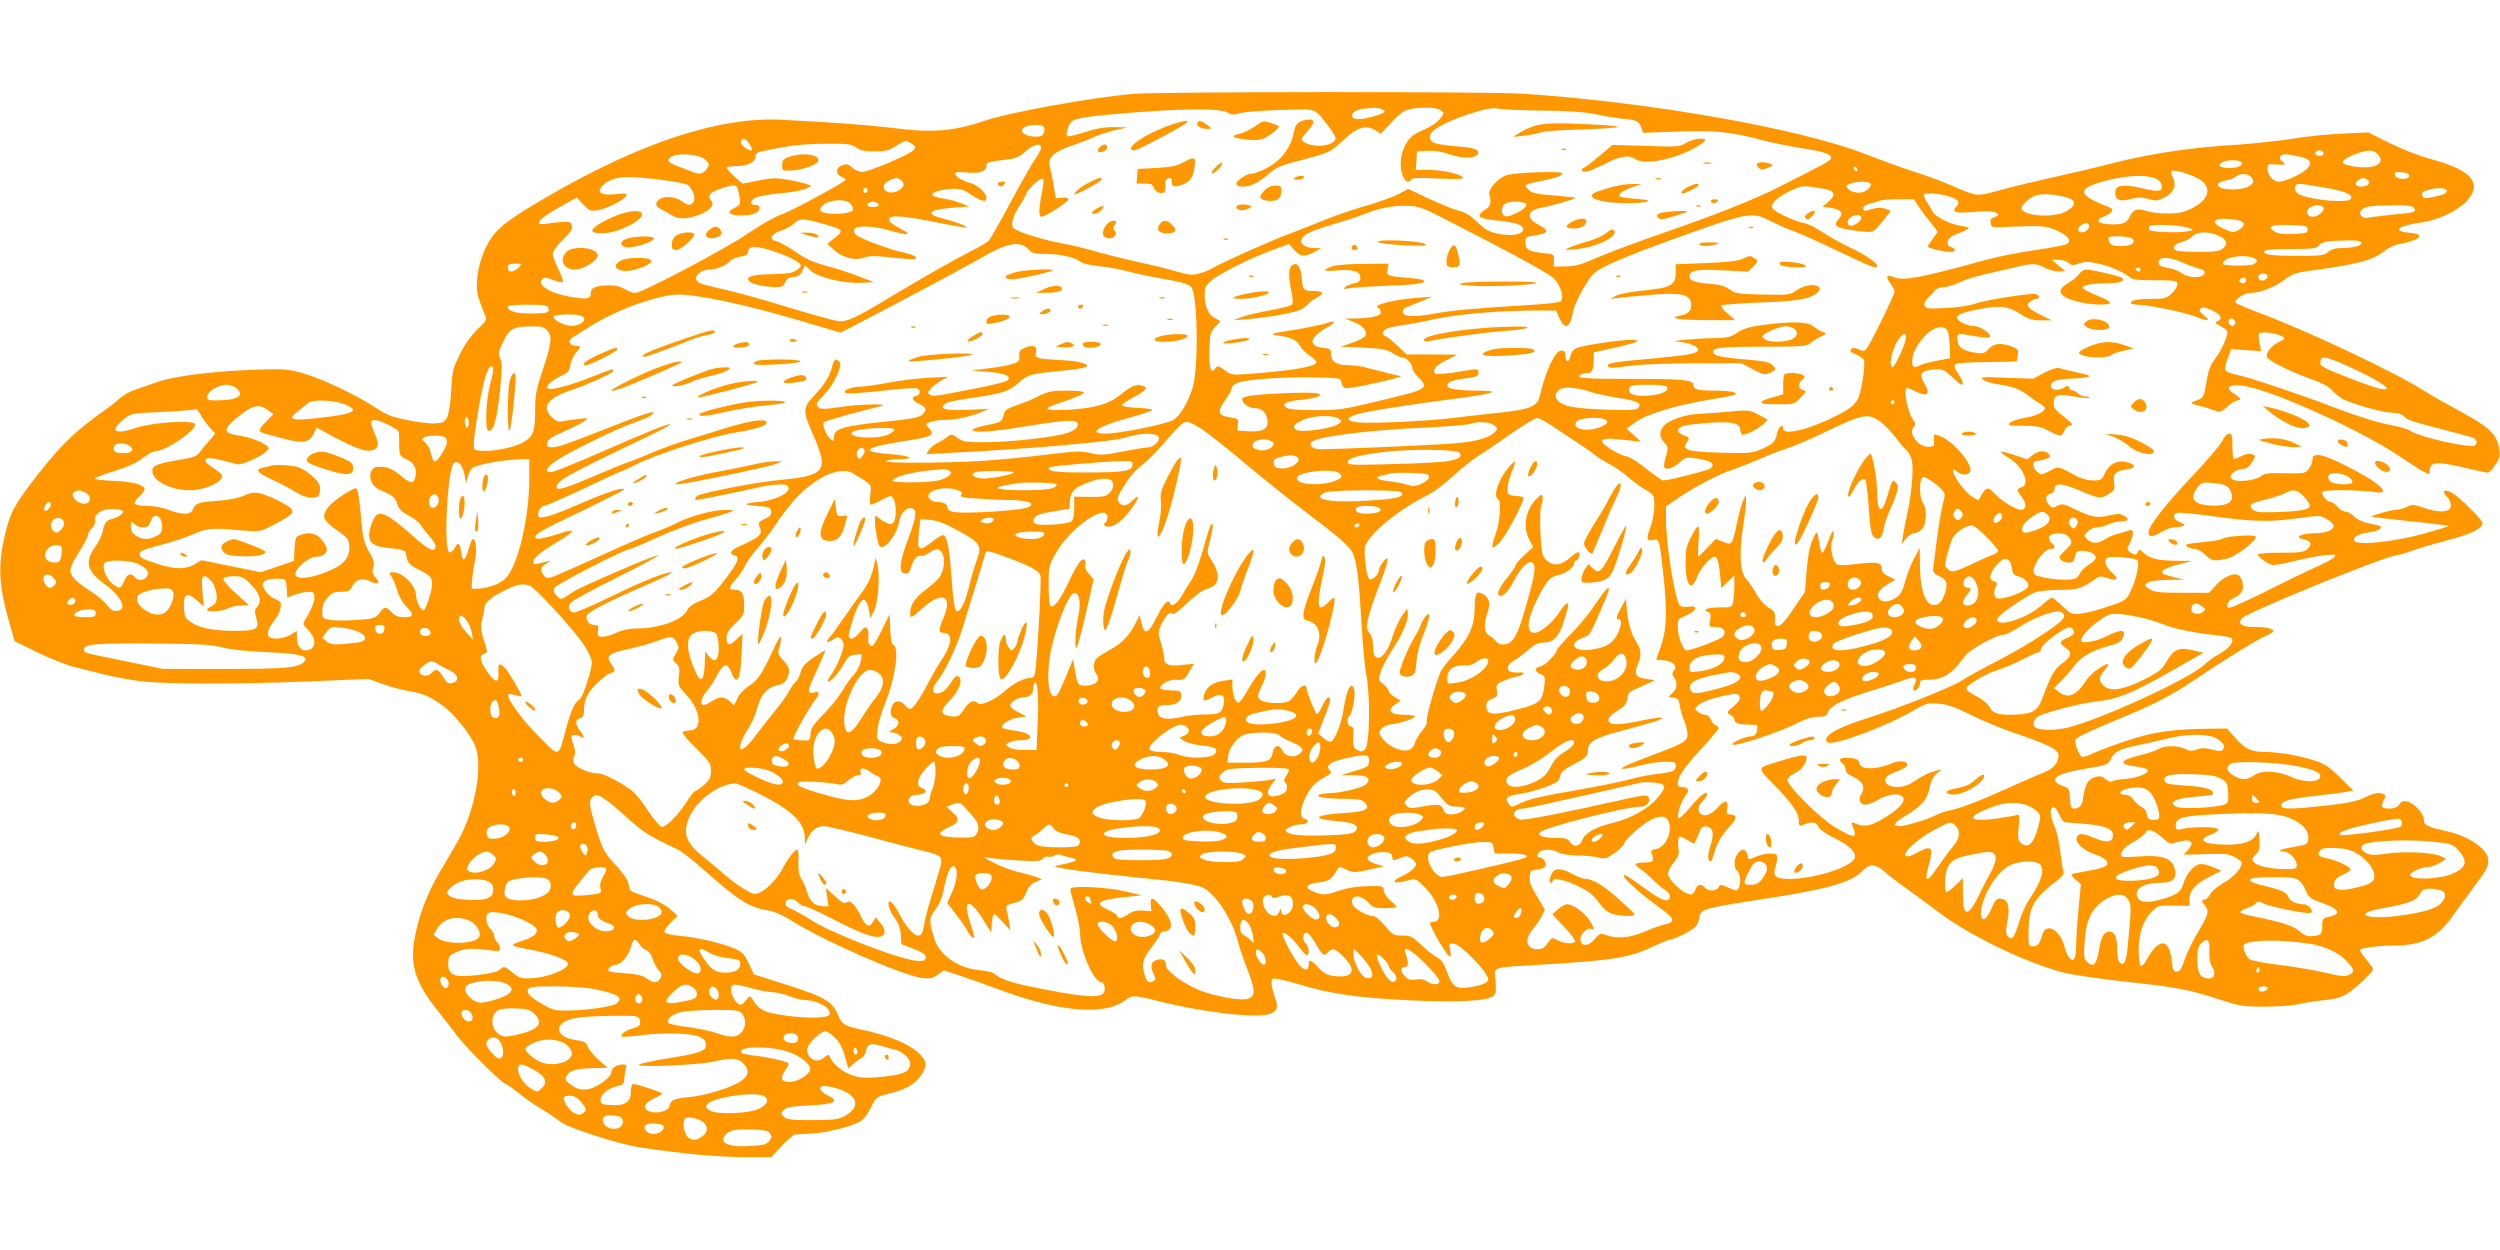 <?xml version="1.0" standalone="no"?>
<!DOCTYPE svg PUBLIC "-//W3C//DTD SVG 20010904//EN"
 "http://www.w3.org/TR/2001/REC-SVG-20010904/DTD/svg10.dtd">
<svg version="1.0" xmlns="http://www.w3.org/2000/svg"
 width="1280pt" height="640pt" viewBox="0 0 1280 640"
 preserveAspectRatio="xMidYMid meet">
<g transform="translate(0,640) scale(0.1,-0.1)"
fill="#ff9800" stroke="none">
<path d="M5800 5919 c-210 -18 -634 -95 -751 -135 -168 -57 -273 -66 -489 -38
-118 14 -299 28 -562 41 -312 15 -709 -114 -1173 -381 -198 -114 -265 -162
-305 -218 -41 -56 -71 -141 -77 -218 -5 -64 -1 -81 38 -177 13 -32 12 -33 -37
-80 -33 -32 -65 -77 -90 -128 -36 -73 -39 -87 -44 -184 -3 -63 -12 -118 -20
-136 -13 -26 -21 -30 -61 -33 -25 -2 -90 6 -143 17 -80 16 -108 27 -165 65
-96 64 -281 151 -376 177 -72 20 -96 21 -240 16 -220 -8 -415 -33 -500 -63
-38 -14 -90 -32 -115 -40 -24 -8 -58 -27 -75 -42 -16 -16 -55 -46 -85 -67
-158 -111 -242 -197 -390 -395 -72 -98 -91 -137 -115 -240 -37 -154 -31 -260
23 -449 l27 -94 118 -58 c66 -31 147 -64 180 -72 34 -9 109 -27 167 -42 58
-14 148 -30 200 -35 132 -13 522 -13 861 2 l286 12 74 -27 c41 -14 102 -31
136 -36 68 -11 106 -27 174 -77 53 -39 131 -135 159 -196 46 -100 4 -337 -86
-495 -15 -27 -56 -96 -90 -154 -69 -115 -115 -240 -134 -360 -20 -126 12 -219
123 -356 34 -43 79 -101 99 -128 40 -55 231 -245 247 -245 5 0 33 -20 63 -44
29 -24 85 -63 123 -86 39 -23 80 -51 92 -62 33 -30 300 -116 411 -133 224 -33
396 -49 529 -49 l142 -1 53 58 c30 31 60 57 68 58 8 1 46 3 83 5 73 3 199 34
248 60 19 10 39 35 57 71 27 56 27 57 92 73 99 24 148 56 179 117 18 36 13 54
-28 94 -46 43 -154 88 -276 114 -102 22 -113 29 -132 73 -31 76 -69 98 -285
166 l-148 47 -26 56 c-22 46 -34 59 -70 75 -64 28 -190 58 -279 66 -49 4 -80
12 -83 20 -2 7 12 28 32 48 l35 35 -27 25 c-36 33 -85 58 -156 80 -32 10 -60
23 -61 29 -2 5 -6 22 -9 37 -3 15 -30 53 -60 85 -65 71 -70 81 -107 201 -32
107 -35 132 -17 150 26 26 50 11 202 -125 61 -55 101 -79 235 -142 19 -9 72
-50 119 -91 189 -168 245 -205 338 -220 37 -6 77 -23 120 -50 167 -106 576
-285 675 -297 42 -5 55 -2 80 16 l31 23 76 -25 c43 -14 145 -50 228 -81 298
-109 525 -126 627 -46 32 26 48 25 165 -5 238 -60 510 -91 577 -65 36 14 41
35 21 89 -9 25 -16 57 -16 70 0 20 4 23 33 19 17 -3 73 -17 122 -32 149 -45
302 -66 557 -78 247 -11 393 -3 424 23 13 11 15 26 11 76 -7 75 -28 68 218 83
386 23 466 36 582 91 45 21 88 39 95 39 22 0 112 46 130 66 9 10 18 33 20 49
4 40 22 45 312 90 349 53 467 87 525 149 33 35 66 33 110 -7 20 -18 68 -55
106 -82 39 -27 116 -84 173 -127 154 -117 446 -258 635 -307 43 -11 182 -32
310 -46 273 -30 333 -41 487 -91 107 -35 123 -38 235 -38 66 0 143 6 170 12
28 7 87 16 133 21 63 7 92 15 124 36 45 30 128 110 128 123 0 5 -16 27 -36 51
-20 23 -34 45 -30 48 10 11 98 22 177 22 139 1 217 40 291 143 23 34 71 98
104 143 74 98 84 116 84 149 0 57 -96 124 -216 151 -97 22 -114 30 -114 59 0
30 -48 83 -84 92 -21 5 -31 2 -42 -15 -10 -14 -26 -21 -49 -21 -42 0 -48 9
-30 43 11 22 11 26 -2 31 -26 10 -45 7 -97 -18 -38 -18 -87 -29 -192 -40 -181
-20 -234 -21 -234 -1 0 24 33 34 171 50 74 8 148 18 166 21 l32 6 -68 67 c-59
58 -79 71 -137 89 -83 26 -180 42 -252 42 -65 0 -98 16 -150 75 l-40 45 -78
-1 c-194 -1 -294 -15 -434 -61 -74 -25 -154 -55 -178 -67 -23 -12 -47 -19 -53
-15 -19 12 -40 74 -31 90 5 9 83 46 173 83 218 89 303 132 434 219 168 113
313 202 361 224 24 10 44 23 44 27 0 13 -39 21 -103 21 -62 0 -83 18 -56 46
33 32 698 304 784 320 22 3 60 15 85 24 25 10 99 32 164 49 148 40 195 63 196
94 0 16 -120 134 -155 153 -42 22 -56 12 -26 -20 14 -15 21 -33 19 -48 -4 -32
-57 -35 -136 -9 -55 19 -63 19 -89 6 -15 -8 -39 -15 -51 -15 -30 0 -141 -32
-127 -36 6 -2 95 -12 198 -23 104 -11 191 -21 193 -24 2 -2 -56 -20 -128 -40
-150 -41 -338 -61 -353 -37 -12 19 19 37 76 45 44 6 68 19 57 31 -3 2 -28 8
-58 14 -34 7 -61 19 -76 35 -13 14 -32 25 -44 25 -11 0 -30 11 -42 25 -12 14
-27 25 -34 25 -17 0 -44 28 -44 46 0 11 21 14 113 14 61 -1 131 -5 155 -9 75
-15 49 26 -57 86 -109 62 -200 103 -230 103 -26 0 -31 -4 -31 -24 0 -13 -9
-34 -19 -47 -18 -23 -25 -24 -121 -22 -88 2 -105 0 -129 -18 -27 -20 -116 -29
-140 -14 -29 17 11 55 60 55 11 0 28 14 39 33 20 31 20 32 1 41 -13 5 -30 3
-52 -8 -18 -9 -36 -16 -41 -16 -4 0 -8 29 -8 65 0 55 -3 65 -17 65 -11 0 -25
-16 -35 -38 -10 -20 -81 -104 -159 -186 -132 -139 -219 -251 -219 -282 0 -25
20 -25 63 0 24 15 55 26 70 26 14 0 33 3 42 6 14 6 11 10 -14 20 -33 14 -41
38 -15 48 9 3 77 -3 153 -13 225 -32 313 -35 454 -16 123 17 126 17 159 -2 18
-10 34 -26 36 -34 4 -21 -39 -39 -91 -39 -80 0 -116 -22 -57 -33 34 -7 39 -26
12 -50 -15 -14 -41 -17 -135 -17 -66 0 -117 -4 -117 -9 0 -10 45 -44 71 -53 9
-4 58 5 110 18 52 13 123 27 159 31 58 5 64 5 52 -9 -7 -9 -52 -33 -100 -54
-48 -22 -165 -78 -261 -127 -98 -49 -178 -84 -183 -79 -14 14 2 39 34 53 16 7
34 23 39 36 9 24 -2 66 -21 78 -23 14 -76 -9 -112 -49 l-38 -41 -138 0 c-118
0 -142 3 -167 19 -27 18 -28 19 -10 32 12 9 49 14 104 15 l86 1 -53 12 c-29 8
-56 16 -59 20 -13 13 17 30 84 47 l68 17 -87 1 c-93 1 -131 11 -164 42 -19 17
-22 18 -27 5 -8 -19 -18 -20 -41 -3 -17 13 -17 15 -2 45 22 43 22 76 -1 67
-10 -4 -36 -11 -57 -17 -21 -5 -51 -18 -67 -28 -34 -25 -71 -25 -93 -1 -17 18
-17 20 3 40 12 12 33 21 49 21 15 0 40 7 56 15 15 8 43 15 62 15 42 0 50 13
18 30 -20 11 -33 11 -74 1 -59 -15 -94 -9 -177 32 -57 28 -64 30 -89 17 -24
-13 -28 -13 -45 8 -21 26 -16 48 12 55 11 3 19 14 19 26 0 29 39 27 115 -5
113 -48 119 -49 159 -25 33 21 36 25 30 60 -7 45 8 60 66 68 49 7 48 24 -2 37
-47 12 -88 -9 -111 -57 -16 -34 -20 -37 -60 -37 -24 0 -60 9 -82 21 -104 55
-91 53 -140 28 -43 -22 -45 -22 -65 -4 -26 23 -26 55 -1 55 11 0 32 5 46 10
23 9 25 13 15 25 -18 21 -53 19 -84 -6 l-26 -21 -66 22 c-36 12 -67 20 -70 17
-3 -2 15 -16 40 -31 73 -43 114 -136 66 -151 -11 -3 -20 -10 -20 -14 0 -5 9
-20 20 -34 28 -35 26 -67 -3 -67 -27 0 -101 46 -136 84 -31 34 -42 33 -64 -5
l-17 -31 -33 19 c-34 20 -97 105 -97 131 0 13 2 13 18 -1 24 -22 61 -22 69 -1
15 38 -90 159 -158 183 -30 10 -30 10 -27 -22 3 -28 0 -32 -23 -35 -51 -6
-111 67 -82 100 13 15 12 20 -6 45 -20 27 -42 126 -33 151 2 8 15 6 42 -8 70
-36 88 -21 50 42 -25 44 -14 60 48 66 47 4 52 2 95 -37 24 -22 47 -41 51 -41
12 0 5 22 -19 58 -17 25 -22 39 -14 47 6 6 72 11 160 11 83 1 152 3 154 5 2 2
5 17 7 33 3 25 -2 30 -32 42 -57 20 -90 17 -117 -12 -20 -22 -30 -26 -62 -21
-66 8 -96 28 -99 65 -4 37 -1 38 94 20 35 -6 67 -8 71 -4 14 13 -46 56 -78 56
-37 0 -89 26 -89 44 0 16 38 30 124 45 101 18 135 14 196 -24 45 -29 63 -35
110 -35 l55 0 -50 24 c-27 12 -57 31 -65 40 -13 16 -12 20 5 32 10 8 25 14 32
14 18 0 16 17 -2 24 -21 8 -262 -30 -316 -50 -24 -9 -90 -19 -146 -21 -89 -5
-103 -3 -109 11 -4 10 3 25 17 40 13 13 30 31 37 40 7 9 27 16 45 16 18 0 54
12 82 25 27 13 83 31 125 40 41 9 102 23 135 31 104 27 128 28 171 5 21 -12
55 -21 74 -21 l35 1 -35 29 -34 30 34 0 c18 0 41 -7 51 -16 15 -14 23 -14 53
-3 29 10 48 11 92 1 61 -12 137 -45 168 -71 14 -13 42 -16 129 -16 99 0 112
-2 115 -18 2 -9 -10 -31 -26 -47 -28 -27 -36 -30 -99 -30 -74 0 -113 -7 -113
-21 0 -5 16 -9 34 -9 53 0 242 -39 297 -61 66 -26 80 -24 44 5 -23 19 -27 27
-19 36 9 9 23 7 58 -8 47 -21 59 -45 29 -57 -15 -5 -13 -9 12 -22 17 -9 33
-21 37 -26 10 -16 -25 -99 -60 -143 -22 -28 -34 -58 -42 -104 -16 -93 -18 -97
-50 -109 -17 -5 -30 -12 -30 -15 0 -2 19 -9 43 -14 23 -6 56 -16 74 -23 29
-12 33 -11 67 19 20 18 43 32 51 32 24 0 17 14 -16 34 -65 38 -9 57 92 31 178
-46 576 -231 751 -349 53 -35 110 -72 127 -81 29 -15 31 -14 31 3 0 48 33 52
180 17 58 -14 111 -25 117 -25 7 0 25 18 39 40 23 34 25 46 19 86 -10 68 -54
110 -192 184 -65 35 -152 84 -193 110 -157 99 -592 304 -850 401 -58 22 -109
44 -113 48 -13 13 42 51 73 51 49 0 126 29 174 66 39 30 61 38 119 46 257 34
340 56 398 105 17 14 51 30 77 34 105 20 133 51 51 57 -94 7 -65 36 53 52 123
18 242 88 269 158 26 68 -44 122 -217 168 -53 14 -146 50 -208 81 l-111 55
-130 -6 c-71 -3 -186 -14 -255 -26 -69 -11 -197 -25 -285 -31 -227 -13 -435
-44 -620 -90 -88 -23 -227 -56 -310 -74 -82 -18 -206 -47 -274 -66 -139 -37
-118 -39 -276 28 -38 17 -115 45 -170 62 -55 18 -169 59 -254 92 -333 130
-1100 266 -1751 309 -175 12 -1865 11 -2000 -1z m1268 -75 c12 -4 22 -10 22
-15 0 -11 -95 -39 -131 -39 -60 0 -42 46 19 53 20 2 44 4 52 5 8 1 25 -1 38
-4z m308 -8 c19 -14 19 -15 -1 -41 -18 -25 -40 -39 -120 -76 -63 -30 -100
-131 -76 -210 12 -38 33 -51 47 -28 5 9 43 10 135 5 84 -4 129 -3 129 3 0 17
-100 41 -172 41 l-69 0 3 48 3 47 53 3 c34 2 74 -4 117 -19 65 -22 127 -21
141 2 13 22 -19 34 -110 40 -52 4 -104 12 -115 18 -30 16 -26 46 8 70 72 51
284 121 320 105 9 -4 106 -8 216 -10 140 -1 226 -7 285 -19 47 -10 105 -19
130 -22 79 -7 91 -12 102 -43 l10 -30 172 6 c191 8 283 -1 436 -43 52 -14 148
-33 214 -43 115 -18 153 -33 138 -56 -4 -6 -38 -27 -77 -46 -38 -20 -119 -61
-180 -92 -131 -67 -335 -148 -620 -246 -115 -40 -257 -93 -315 -118 -84 -37
-117 -46 -165 -46 l-60 -1 1 32 c2 31 2 31 -60 38 -72 8 -86 18 -86 55 0 26 4
29 50 35 70 10 74 25 16 55 -63 32 -57 74 13 86 48 8 182 46 178 51 -2 2 -52
7 -110 12 -81 6 -112 12 -127 26 -11 10 -20 21 -20 25 0 4 26 13 58 19 92 18
132 31 132 43 0 14 -252 5 -290 -10 -43 -17 -92 -73 -85 -96 11 -35 7 -60 -12
-73 -61 -42 -53 -51 60 -63 95 -10 130 -23 125 -48 -6 -33 -117 -34 -182 -1
-11 6 -40 29 -62 51 -27 26 -56 43 -85 49 -24 6 -92 33 -152 61 l-107 51 -48
-26 c-26 -14 -102 -42 -170 -61 -68 -20 -160 -52 -205 -70 -45 -19 -125 -50
-177 -70 -108 -40 -362 -154 -400 -178 -14 -9 -45 -22 -69 -28 -36 -10 -53 -8
-110 8 -36 11 -131 35 -211 52 -80 18 -180 43 -222 56 -42 12 -116 30 -165 39
-99 18 -234 61 -246 79 -12 18 1 64 31 109 16 23 32 52 36 64 8 25 73 86 85
78 5 -2 4 -24 0 -47 -20 -98 -23 -148 -7 -148 21 0 138 77 138 90 0 7 -14 10
-32 8 l-32 -3 -12 70 c-7 39 -16 83 -20 98 -9 40 24 71 105 98 36 12 91 33
121 47 30 13 82 30 115 37 l60 13 -69 1 c-50 1 -93 -7 -153 -26 -45 -15 -85
-24 -89 -20 -8 8 2 47 18 70 17 22 80 32 333 52 268 20 438 20 470 -1 19 -13
30 -13 62 -4 21 7 115 14 209 17 193 6 168 14 245 -82 22 -27 38 -57 37 -65
-8 -39 -117 -50 -163 -16 -17 12 -15 16 19 54 42 46 40 67 -7 58 -42 -8 -55
-22 -63 -65 -9 -51 -37 -101 -76 -138 -36 -35 -111 -72 -144 -73 -22 0 -74
-35 -74 -50 0 -16 33 -20 71 -10 22 6 61 30 88 54 39 35 64 47 132 65 189 50
188 49 254 111 74 69 116 83 165 54 l30 -19 53 57 c34 38 64 61 87 67 55 14
144 13 166 -3z m-2031 -86 c3 -6 3 -19 0 -30 -5 -15 -15 -20 -44 -20 -20 0
-46 6 -56 14 -16 12 -17 16 -6 30 15 18 96 23 106 6z m-1511 -82 c29 -41 15
-51 -24 -20 -13 11 -20 24 -16 30 11 18 23 15 40 -10z m834 -4 c22 -15 22 -17
7 -34 -22 -24 -226 -110 -261 -110 -15 0 -38 10 -51 22 -19 18 -28 20 -51 12
-33 -12 -36 -45 -4 -59 12 -5 22 -12 22 -15 -1 -11 -266 -155 -326 -177 -36
-12 -113 -56 -172 -97 -115 -79 -545 -306 -580 -306 -12 0 -36 9 -54 20 -21
13 -49 20 -78 19 -71 -2 -95 -11 -95 -39 0 -31 -18 -35 -103 -20 -107 18 -175
61 -145 91 10 10 22 9 54 -4 23 -9 46 -14 50 -11 5 3 -5 32 -21 64 -17 33 -30
69 -30 81 0 12 21 41 51 70 37 35 50 55 47 71 -3 20 -9 23 -43 22 -22 -1 -60
-5 -84 -9 -73 -13 -49 21 58 81 l94 53 33 -36 c32 -33 37 -35 76 -29 47 8 139
55 146 76 4 10 -8 11 -54 6 -68 -7 -95 4 -78 31 22 36 75 57 139 57 89 -1 291
-28 308 -42 26 -22 41 -70 27 -87 -17 -20 -26 -19 -61 6 -49 34 -129 23 -129
-18 0 -8 12 -19 28 -26 15 -7 39 -21 55 -31 34 -23 96 -17 158 14 45 23 57 43
39 65 -21 25 -3 43 62 63 71 22 73 21 84 -46 6 -38 4 -41 -26 -57 -24 -12 -29
-20 -21 -28 14 -14 102 -13 129 2 27 15 29 41 3 41 -31 0 -34 17 -8 35 15 10
65 19 130 25 59 5 119 16 134 24 l28 14 -25 10 c-14 5 -57 15 -97 22 -61 10
-84 9 -149 -4 -42 -9 -78 -16 -80 -16 -9 0 -84 73 -84 81 0 5 25 9 55 9 57 0
95 22 95 55 0 8 10 16 23 19 12 2 63 12 112 22 58 11 136 18 220 18 114 1 133
-1 158 -19 22 -15 45 -20 96 -20 50 0 74 5 96 20 29 19 55 33 65 34 3 1 16 -6
28 -15z m662 -21 c0 -9 -11 -31 -25 -50 -14 -18 -71 -117 -126 -220 -55 -104
-108 -196 -117 -206 -10 -9 -53 -35 -96 -56 -84 -43 -236 -129 -404 -230 -187
-113 -228 -132 -276 -124 -22 3 -133 34 -246 68 -113 35 -248 73 -300 85 -161
37 -168 40 -175 58 -8 23 28 52 66 52 37 0 89 21 108 44 7 9 31 19 52 22 29 5
39 11 39 25 0 31 41 32 127 4 86 -29 143 -58 143 -75 0 -5 -11 -17 -25 -26
-19 -12 -51 -17 -125 -18 -100 -1 -137 -13 -113 -37 14 -14 78 -28 131 -29 36
0 44 4 52 24 7 18 18 26 42 28 25 2 36 10 46 31 l14 29 27 -26 c37 -36 167
-68 258 -64 l68 3 -70 27 c-38 15 -101 36 -140 47 -104 28 -134 41 -200 87
-33 23 -73 44 -88 48 -43 10 -31 38 23 56 25 8 56 25 68 38 26 26 47 25 164
-9 91 -27 92 -29 28 -78 l-24 -19 31 -29 c44 -42 110 -59 156 -42 29 10 57 10
147 0 61 -7 114 -10 118 -6 10 10 -18 23 -73 35 -59 12 -202 65 -229 85 -11 8
-16 21 -13 30 9 22 96 20 182 -5 100 -29 121 -24 52 11 -41 21 -57 35 -55 47
5 23 70 18 252 -18 77 -16 142 -27 144 -25 7 6 -58 31 -113 44 -102 24 -85 48
39 57 l89 7 -44 17 c-24 10 -65 20 -91 24 -26 4 -50 11 -53 17 -9 13 39 29 99
32 43 2 59 -3 100 -31 56 -36 76 -40 76 -14 0 25 -48 68 -85 76 -37 9 -75 33
-75 48 0 7 18 9 56 5 67 -7 104 5 104 32 0 21 8 23 114 35 37 5 58 14 87 41
42 37 79 46 79 18z m6565 -22 c3 -5 1 -13 -5 -16 -15 -9 -43 3 -35 15 8 13 32
13 40 1z m280 -11 c41 -46 -14 -77 -112 -64 -86 11 -90 30 -13 61 68 28 102
29 125 3z m-8563 -28 c18 -17 20 -26 12 -39 -20 -32 -41 -39 -76 -24 -18 7
-51 20 -73 28 -55 20 -64 31 -40 49 32 24 149 15 177 -14z m8158 17 c58 -12
71 -30 44 -61 -25 -27 -111 -68 -146 -68 -31 0 -58 32 -58 68 0 22 3 24 45 20
49 -3 53 -1 28 17 -19 14 -9 35 17 35 11 0 42 -5 70 -11z m-294 -30 c10 -17
-16 -29 -63 -29 -46 0 -63 13 -36 29 24 14 90 14 99 0z m-1966 -40 c0 -6 -4
-7 -10 -4 -5 3 -10 11 -10 16 0 6 5 7 10 4 6 -3 10 -11 10 -16z m1727 -34 c89
-40 86 -107 -7 -158 -44 -23 -67 -29 -125 -30 -38 -1 -90 4 -113 12 -50 17
-69 10 -90 -32 -15 -31 -40 -39 -107 -35 -57 4 -68 20 -26 38 47 19 58 38 30
49 -109 42 -140 65 -124 91 10 16 70 38 150 55 129 26 227 16 241 -27 11 -37
-10 -43 -85 -25 -109 27 -151 21 -151 -18 0 -39 23 -49 79 -34 40 10 58 10 91
0 36 -10 46 -10 78 6 50 24 68 62 48 101 -8 16 -13 32 -9 35 9 10 64 -4 120
-28z m1098 5 c0 -23 -69 -20 -73 3 -3 16 2 18 35 15 26 -2 38 -8 38 -18z
m-810 -6 c20 -20 15 -35 -16 -51 -35 -18 -134 -17 -149 2 -10 12 -8 16 15 25
14 5 32 10 39 10 7 0 21 7 32 15 25 19 59 19 79 -1z m-6911 -17 c22 -16 13
-41 -21 -56 -28 -13 -59 -7 -66 13 -7 18 4 33 33 45 33 13 34 13 54 -2z m7500
7 c23 -9 20 -31 -5 -37 -42 -11 -65 13 -31 32 21 13 17 12 36 5z m-2534 -29
c0 -8 -11 -22 -25 -31 -27 -18 -76 -12 -95 12 -10 11 -8 16 11 23 40 16 109
13 109 -4z m2340 -19 c94 -17 129 -34 116 -55 -14 -21 -187 -8 -258 21 -27 10
-37 36 -21 52 9 8 24 7 163 -18z m-2580 -3 c55 -10 62 -31 21 -66 l-30 -25 45
-7 c51 -7 65 -27 39 -55 -35 -39 -16 -50 120 -65 57 -6 57 -6 108 57 l38 48
-28 11 c-20 7 -38 7 -64 0 -47 -14 -49 -14 -49 4 0 8 12 17 28 21 15 3 37 10
50 15 13 5 59 9 102 9 l80 0 23 -37 c14 -21 41 -58 61 -81 20 -24 36 -46 36
-49 0 -2 -11 -19 -25 -37 -14 -18 -25 -35 -25 -38 0 -8 83 -28 114 -28 31 0
34 16 5 25 -14 5 -19 14 -17 28 2 16 17 27 55 42 29 11 53 23 53 26 0 4 -19
10 -42 13 -56 9 -129 46 -142 71 -6 11 -18 32 -28 47 -10 15 -18 32 -18 38 0
24 148 1 171 -26 9 -11 8 -19 -5 -33 -26 -28 -6 -34 89 -26 82 7 125 2 125
-15 0 -4 -9 -10 -21 -13 -15 -4 -20 -12 -17 -29 3 -22 6 -23 73 -20 188 8 209
6 263 -17 63 -28 82 -55 52 -71 -11 -6 -85 -20 -163 -31 -78 -11 -189 -33
-247 -49 -329 -91 -423 -109 -470 -90 -41 17 -48 6 -22 -30 12 -16 22 -36 22
-43 0 -16 -120 -262 -142 -290 -12 -16 -17 -17 -41 -6 -21 9 -30 10 -39 1 -9
-9 -3 -15 24 -26 20 -9 38 -22 41 -29 9 -25 -13 -171 -32 -202 -23 -39 -60
-64 -178 -116 -111 -48 -203 -64 -203 -34 0 28 -24 11 -31 -23 -9 -44 -21 -56
-81 -82 -47 -20 -64 -22 -202 -18 -95 2 -159 8 -173 16 -22 12 -22 14 -7 37
16 25 16 25 -15 36 -42 15 -37 41 9 51 19 4 78 10 130 14 106 7 150 -3 150
-35 0 -11 4 -23 10 -26 12 -7 84 29 111 56 l20 20 -48 26 c-47 24 -50 25 -153
15 -58 -5 -125 -10 -150 -11 -65 -2 -148 -29 -176 -56 -30 -30 -31 -62 -2 -92
19 -20 20 -27 10 -62 -7 -21 -12 -46 -12 -55 0 -26 39 -19 77 14 32 28 39 30
81 24 85 -12 108 -28 79 -53 -13 -10 -212 -61 -241 -61 -7 0 -46 27 -86 59
-40 33 -86 62 -104 65 -43 8 -129 63 -123 79 4 14 33 14 130 3 l69 -8 -37 34
-37 33 45 33 c60 43 211 88 387 117 52 9 103 18 114 21 37 12 -8 24 -91 24
-93 0 -113 5 -113 30 0 25 -53 30 -326 30 -231 0 -279 4 -252 21 7 5 23 9 34
9 26 0 34 17 34 69 l0 37 104 23 c122 27 150 41 87 41 -61 0 -251 -29 -281
-43 -16 -8 -27 -23 -30 -42 -6 -34 -25 -31 -25 5 0 18 -5 25 -20 25 -33 0 -80
-99 -112 -235 -12 -52 -53 -68 -224 -85 -79 -8 -178 -20 -219 -25 -114 -15
-420 -30 -484 -23 -65 7 -69 22 -10 41 43 15 265 50 514 82 194 26 232 39 110
40 -110 0 -160 9 -160 27 0 17 30 29 103 37 47 6 57 11 57 27 0 23 3 23 -117
3 -55 -8 -100 -11 -105 -6 -17 17 4 42 58 68 30 14 54 27 54 28 0 0 -58 1
-129 1 l-129 0 -50 48 c-28 26 -56 47 -62 47 -5 0 -10 7 -10 15 0 19 29 30
100 40 30 4 102 17 160 30 116 26 336 45 512 45 l115 0 18 -40 c28 -63 55 -49
69 35 4 23 28 77 54 120 46 77 50 81 128 120 44 22 170 72 280 112 441 160
451 162 551 110 38 -19 86 -40 108 -47 22 -7 124 -52 226 -101 184 -88 209
-98 209 -80 0 17 -63 59 -141 95 -41 19 -101 53 -134 75 -33 23 -76 44 -95 48
-52 9 -159 60 -166 78 -9 23 23 54 91 87 62 30 68 30 175 11z m-4898 -8 c0 -5
-5 -11 -11 -13 -6 -2 -11 4 -11 13 0 9 5 15 11 13 6 -2 11 -8 11 -13z m8085
-1 c4 -13 -16 -22 -75 -34 -34 -6 -45 -5 -49 7 -7 18 -1 24 39 33 43 11 81 8
85 -6z m-1945 -35 c52 -14 49 -44 -7 -73 -65 -34 -225 -21 -225 18 0 18 43 56
76 66 32 10 95 6 156 -11z m-6224 -36 c7 -10 11 -22 9 -27 -9 -27 -167 -28
-167 -1 0 47 127 69 158 28z m126 11 c26 -10 18 -24 -14 -24 -30 0 -41 14 -17
23 6 3 13 6 14 6 1 1 8 -2 17 -5z m3331 -14 c0 -20 -87 -65 -108 -57 -26 10
-22 56 6 67 35 14 102 8 102 -10z m-432 -64 c349 -178 544 -284 572 -311 34
-32 55 -99 36 -118 -5 -5 -74 -14 -153 -18 -279 -17 -414 -29 -495 -45 -99
-18 -157 -16 -161 7 -2 9 5 20 15 24 10 4 45 19 78 32 l60 24 -81 -6 c-123 -9
-235 -39 -196 -52 6 -3 12 -13 12 -22 0 -20 -47 -30 -139 -32 l-46 0 40 -15
c50 -18 78 -49 66 -73 -5 -9 -36 -26 -68 -36 l-58 -20 115 -5 c96 -5 121 -9
150 -28 19 -12 41 -22 49 -22 21 0 51 -30 51 -51 0 -10 14 -32 31 -50 58 -59
54 -62 -227 -128 -154 -37 -183 -41 -300 -41 -91 0 -136 4 -148 13 -27 20 -2
33 77 40 37 4 75 11 85 16 33 19 -16 24 -167 18 -164 -7 -221 -15 -221 -30 0
-23 34 -47 66 -47 38 0 64 -29 64 -72 0 -37 -27 -50 -98 -46 l-57 3 3 31 c3
30 1 31 -39 37 -65 9 -70 30 -20 97 14 19 26 41 26 50 0 8 12 21 27 28 39 19
232 33 393 30 138 -3 140 -3 143 -26 2 -13 10 -26 18 -29 13 -5 165 25 249 48
l40 12 -55 13 c-30 7 -80 20 -110 28 -30 9 -77 16 -105 16 -61 0 -90 18 -90
57 0 26 -3 28 -45 33 -74 8 -64 54 22 102 50 28 49 41 -2 23 -22 -8 -88 -21
-147 -31 -124 -19 -151 -26 -108 -31 67 -7 105 -24 120 -52 8 -16 30 -39 50
-51 19 -12 35 -28 35 -35 0 -22 -125 -43 -350 -60 -81 -6 -87 -5 -120 20 -33
24 -36 25 -48 8 -22 -31 -33 4 -30 99 3 79 6 89 30 115 l27 28 -30 17 c-34 20
-50 56 -51 117 -1 39 3 48 33 74 44 37 200 115 312 156 l87 32 26 -30 c30 -36
54 -38 104 -11 l35 19 -36 1 c-43 0 -75 21 -66 43 10 27 49 45 158 77 58 17
134 41 167 55 77 31 150 44 225 41 49 -2 78 -12 170 -60z m4512 53 c10 -16
-25 -49 -52 -49 -31 0 -42 29 -18 46 22 17 61 18 70 3z m464 -3 c17 -21 5 -25
-110 -35 -57 -6 -113 -13 -125 -16 -28 -9 -52 19 -34 39 15 19 42 23 161 25
72 1 99 -3 108 -13z m-2829 -51 c0 -18 -45 -49 -60 -40 -16 10 -12 33 8 44 25
15 52 13 52 -4z m1923 -11 c44 -8 47 -30 7 -53 -23 -12 -31 -12 -73 7 -86 38
-49 64 66 46z m-758 -24 c9 -15 -14 -40 -36 -40 -24 0 -25 26 -1 39 22 13 29
13 37 1z m515 -18 c24 -9 24 -10 -12 -17 -43 -8 -183 -3 -193 7 -4 4 -4 12 0
19 9 14 163 7 205 -9z m605 -7 c0 -18 -8 -20 -74 -23 -55 -2 -79 1 -98 14 -39
25 -12 35 87 32 77 -3 85 -5 85 -23z m-460 -30 c46 -19 55 -43 26 -67 -19 -15
-41 -18 -121 -18 -54 0 -105 3 -114 6 -28 11 -17 33 22 44 22 5 47 19 57 30
22 24 80 27 130 5z m-436 -18 c17 -22 -8 -37 -61 -37 -36 0 -50 4 -57 19 -6
10 -7 21 -4 25 12 12 110 6 122 -7z m1171 -21 c0 -15 -42 -26 -105 -26 -28 0
-50 -7 -65 -20 -21 -18 -37 -20 -154 -20 -139 0 -179 6 -173 24 3 7 47 11 135
11 111 0 133 3 144 17 16 20 40 25 141 27 59 1 77 -2 77 -13z m-6826 -31 c20
-22 32 -25 87 -25 79 -1 146 -15 179 -39 16 -11 52 -20 100 -24 41 -4 107 -16
147 -27 40 -11 114 -27 165 -35 118 -20 155 -32 162 -52 30 -77 31 -414 2
-509 -23 -74 -64 -143 -98 -164 -34 -21 -276 -70 -343 -70 -104 0 -44 39 133
86 56 15 102 31 102 35 0 5 -35 9 -77 11 -44 2 -78 7 -78 13 0 6 27 24 60 42
68 36 77 50 40 59 -30 8 -53 -3 -112 -50 -56 -46 -135 -67 -267 -74 -114 -5
-134 4 -58 29 87 28 142 51 142 60 0 5 -40 9 -88 9 -76 0 -95 -4 -142 -27 -30
-16 -82 -37 -114 -48 -53 -18 -61 -24 -68 -52 -9 -34 -12 -35 -100 -53 -32 -6
-58 -16 -58 -21 0 -16 101 -10 251 15 184 30 260 38 279 26 22 -14 2 -41 -42
-56 -60 -21 -285 -47 -413 -48 -109 -1 -123 1 -151 21 -31 22 -33 22 -55 5
-13 -10 -36 -24 -51 -31 -16 -8 -34 -24 -42 -35 l-13 -21 151 8 c398 20 801
56 866 76 118 37 210 21 161 -28 -12 -12 -29 -21 -38 -21 -10 0 -69 -9 -130
-21 -102 -20 -118 -21 -169 -9 -49 12 -75 11 -227 -8 -95 -12 -244 -27 -332
-32 -196 -12 -518 -12 -490 0 11 5 44 9 73 9 85 1 50 19 -53 26 -155 12 -132
34 65 65 158 25 170 31 134 71 -16 17 -15 19 10 29 15 5 47 10 71 10 55 0 136
17 189 40 l41 17 -97 -5 c-112 -5 -156 2 -138 22 14 17 30 21 161 41 147 22
173 31 223 74 51 44 56 46 216 62 63 6 121 15 129 19 28 15 -28 31 -122 36
-132 7 -140 10 -133 40 8 31 -13 41 -54 24 -30 -12 -34 -19 -31 -52 3 -25 -30
-37 -144 -52 l-100 -13 87 -7 c90 -9 121 -23 94 -45 -8 -6 -81 -25 -162 -40
-210 -41 -217 -42 -234 -31 -12 7 -11 12 5 30 11 12 36 31 55 42 l35 19 -100
-5 c-55 -3 -149 -14 -209 -26 -61 -11 -124 -20 -142 -20 -45 0 -90 -18 -77
-31 6 -6 68 -3 178 9 93 11 178 17 187 14 24 -6 23 -33 -2 -39 -28 -7 -20 -25
18 -42 37 -17 40 -31 13 -55 -15 -14 -60 -22 -198 -36 -205 -21 -253 -35 -253
-76 0 -23 -2 -25 -17 -13 -25 22 -47 80 -33 89 12 7 209 62 285 79 71 16 -108
13 -209 -4 -65 -10 -94 -11 -103 -3 -19 16 -17 23 25 65 51 54 97 149 81 169
-19 23 -28 17 -40 -28 -13 -49 -35 -84 -97 -151 -52 -57 -52 -71 2 -195 82
-188 65 -208 -193 -232 -97 -9 -346 -57 -396 -76 -13 -6 -22 -24 -11 -24 13 0
232 44 301 61 86 20 160 25 169 10 13 -20 -8 -41 -60 -61 -30 -11 -69 -20 -87
-20 -18 0 -43 -4 -57 -8 -18 -5 -7 -8 45 -12 63 -5 70 -7 73 -27 3 -18 -5 -27
-33 -40 -25 -12 -34 -21 -29 -32 21 -49 14 -56 -100 -108 -46 -21 -56 -38 -26
-46 31 -8 20 -35 -50 -127 -58 -75 -71 -85 -142 -114 -22 -9 -43 -26 -50 -41
-23 -50 -147 -94 -263 -93 -31 0 -67 -7 -95 -20 -25 -12 -58 -22 -74 -22 -26
0 -28 3 -24 30 4 26 1 30 -18 30 -28 0 -47 24 -40 48 7 19 101 68 319 163 113
49 143 67 92 55 -54 -13 -158 -57 -313 -133 -84 -41 -159 -72 -168 -69 -27 10
-29 37 -3 57 13 11 114 65 224 120 293 147 285 154 -25 20 -91 -40 -174 -78
-185 -85 -11 -7 -32 -21 -47 -30 -26 -17 -27 -17 -48 4 -16 16 -18 24 -10 41
11 19 361 199 388 199 6 0 69 27 139 59 71 32 178 73 238 89 61 17 121 35 135
41 22 8 19 10 -25 10 -62 1 -178 -30 -253 -68 -31 -16 -86 -39 -122 -51 -36
-13 -153 -64 -260 -113 -107 -49 -214 -96 -238 -106 -42 -15 -44 -15 -58 3
-21 29 -17 43 14 61 26 16 26 16 2 10 -66 -17 -70 -17 -70 -3 0 21 34 49 123
103 42 25 77 50 77 55 0 5 -21 2 -47 -6 -111 -36 -143 -40 -142 -21 0 13 51
42 189 107 47 22 130 63 185 91 91 45 96 49 59 45 -23 -2 -110 -34 -194 -71
-151 -66 -213 -85 -223 -69 -9 16 12 54 29 54 9 0 102 41 206 90 104 50 192
90 196 90 4 0 34 14 67 31 92 49 397 147 508 164 110 17 172 38 161 56 -10 17
-94 3 -219 -36 -60 -19 -144 -45 -185 -57 -41 -12 -120 -40 -175 -63 -55 -24
-111 -46 -125 -50 -14 -4 -86 -33 -160 -65 -163 -70 -210 -84 -210 -65 0 34
49 61 468 261 68 32 119 60 114 62 -12 4 -110 -36 -362 -146 -113 -49 -220
-93 -238 -97 -47 -10 -42 17 11 53 63 44 317 169 396 195 39 13 80 31 93 40
41 29 -4 19 -113 -23 -342 -134 -360 -140 -396 -140 -19 0 -24 5 -21 22 2 17
22 31 84 58 45 20 92 44 105 53 24 18 23 18 -30 12 -30 -3 -66 -9 -82 -12 -21
-4 -34 1 -53 20 -56 56 -24 98 105 142 92 32 209 85 209 96 0 13 -1 12 -101
-27 -116 -47 -221 -75 -234 -63 -13 12 15 38 67 64 37 17 44 26 49 58 3 20 16
48 27 60 28 30 28 37 -2 37 -33 0 -41 27 -13 43 12 8 51 32 87 55 141 89 358
166 461 164 102 -2 350 -55 599 -129 l224 -66 76 39 c286 149 559 295 635 339
137 81 208 95 249 50z m6271 -45 c23 -9 25 -13 15 -25 -9 -11 -34 -15 -91 -15
-44 0 -79 4 -79 9 0 32 100 52 155 31z m-361 -24 c29 -13 68 -27 85 -31 23 -5
31 -12 29 -23 -5 -27 -82 -28 -115 -2 -14 11 -43 23 -63 26 -49 8 -64 18 -57
38 9 23 57 20 121 -8z m-8519 -26 c-10 -11 -26 -20 -37 -20 -11 0 -18 7 -18
20 0 16 7 20 37 20 35 0 36 0 18 -20z m8305 -10 c0 -5 -4 -10 -9 -10 -6 0 -13
5 -16 10 -3 6 1 10 9 10 9 0 16 -4 16 -10z m650 -34 c0 -18 -30 -30 -43 -17
-5 5 -6 14 -3 20 10 16 46 13 46 -3z m-110 -21 c0 -8 -6 -15 -14 -15 -20 0
-29 17 -14 23 22 9 28 7 28 -8z m-8693 -140 c9 -26 -4 -30 -91 -30 -79 0 -116
12 -116 36 0 5 45 9 100 9 82 0 102 -3 107 -15z m167 -41 c46 -17 -6 -60 -61
-51 -42 7 -86 34 -78 47 7 11 114 14 139 4z m8469 -29 c7 -16 -8 -29 -23 -20
-15 9 -12 35 4 35 8 0 16 -7 19 -15z m-8643 -45 c29 -29 25 -66 -20 -200 -35
-105 -40 -130 -40 -212 0 -109 -10 -134 -65 -165 -46 -25 -152 -46 -210 -41
-40 3 -40 3 -39 43 1 22 13 106 27 187 26 150 50 219 69 200 6 -6 3 -34 -11
-84 -22 -77 -29 -232 -12 -242 26 -16 47 58 63 221 9 97 9 127 -1 149 -11 25
-9 34 16 85 32 67 51 77 141 78 49 1 66 -3 82 -19z m7175 -14 c3 -11 7 -46 8
-76 l2 -54 -67 -13 c-37 -7 -77 -17 -87 -23 -32 -16 -41 -12 -41 20 0 40 30
97 72 137 49 46 103 51 113 9z m1707 -17 c21 -11 21 -12 -14 -30 -47 -24 -75
-66 -56 -84 22 -22 135 -76 222 -106 54 -19 89 -38 106 -57 14 -16 39 -36 55
-45 55 -27 199 -68 250 -70 35 -1 55 -8 66 -21 14 -17 47 -27 276 -86 40 -10
77 -21 83 -25 14 -9 13 -32 -2 -37 -33 -11 -281 45 -319 72 -15 10 -55 24 -90
30 -79 14 -181 45 -324 100 -165 63 -414 146 -479 160 -32 6 -60 18 -63 26 -3
7 3 34 13 60 l18 47 77 -6 76 -5 -8 40 c-5 21 -6 44 -3 50 8 12 85 4 116 -13z
m-1926 -19 c-8 -41 -55 -140 -67 -140 -14 0 -11 42 6 91 25 71 74 110 61 49z
m2272 -138 c166 -75 245 -132 153 -111 -21 5 -97 31 -170 60 -99 38 -131 55
-131 68 0 43 18 41 148 -17z m-10817 -110 c45 -37 4 -62 -103 -62 -46 0 -49 2
-46 23 3 25 58 57 99 57 15 0 37 -8 50 -18z m7323 9 c14 -22 -22 -40 -89 -46
-77 -7 -114 7 -102 39 5 13 22 16 96 16 49 0 92 -4 95 -9z m-389 -28 c22 -7
82 -21 134 -29 106 -17 129 -28 109 -52 -11 -12 -38 -14 -168 -9 -158 5 -218
17 -245 47 -19 21 -10 48 19 60 25 11 95 3 151 -17z m-6386 -61 c90 -34 58
-52 -137 -73 -133 -15 -153 -7 -95 37 21 15 44 34 51 41 19 19 128 15 181 -5z
m7941 8 c0 -5 -4 -10 -10 -10 -5 0 -10 5 -10 10 0 6 5 10 10 10 6 0 10 -4 10
-10z m-8327 -41 l27 -20 -35 -35 c-35 -35 -42 -49 -27 -58 4 -2 52 -16 106
-30 111 -29 140 -24 164 27 l13 28 92 -50 c108 -57 159 -75 191 -67 34 8 39
32 16 83 -25 56 -25 73 -2 73 27 0 122 -48 124 -62 1 -7 2 -38 2 -68 1 -53 2
-55 38 -72 40 -19 55 -50 44 -93 -8 -32 -23 -32 -66 3 -50 41 -74 52 -115 52
-29 0 -37 -5 -45 -26 -14 -35 6 -75 45 -92 65 -28 78 -38 89 -72 8 -26 23 -41
59 -60 27 -14 54 -35 59 -45 6 -11 26 -37 45 -58 18 -20 33 -44 33 -52 0 -38
-33 -24 -114 49 -148 131 -183 143 -210 73 -36 -95 -15 -125 94 -134 39 -3 73
-11 75 -17 2 -6 6 -23 9 -38 5 -22 20 -35 66 -58 59 -30 65 -38 61 -85 -3 -31
-31 -114 -41 -120 -11 -7 -40 47 -40 75 0 52 -67 120 -119 120 -20 0 -21 -1
-6 -23 8 -13 22 -46 30 -73 8 -28 28 -62 45 -79 42 -40 39 -55 -10 -55 -31 0
-47 6 -64 25 -30 32 -38 31 -63 -4 -20 -26 -27 -29 -115 -35 -52 -4 -113 -4
-136 0 -41 6 -42 8 -42 45 0 26 8 47 26 68 22 26 33 31 70 31 38 0 45 4 58 29
19 36 51 44 93 24 41 -19 53 -10 26 20 -16 17 -19 28 -12 51 7 24 3 40 -22 82
-25 44 -31 69 -39 160 -11 123 -19 164 -28 164 -19 0 -113 -63 -136 -90 -43
-52 -36 -73 45 -129 46 -31 54 -43 57 -72 5 -61 -24 -99 -103 -132 -88 -37
-162 -47 -172 -21 -10 26 67 94 106 94 41 0 64 25 50 53 -32 62 -74 80 -133
57 -22 -8 -25 -15 -28 -71 l-3 -61 -85 -29 -85 -29 -152 31 -152 31 -34 -21
c-44 -27 -100 -27 -185 0 -89 29 -97 33 -97 53 0 14 23 24 105 45 58 15 134
40 170 56 71 31 95 33 242 20 97 -8 98 -8 160 23 35 18 74 40 88 51 21 17 22
21 10 37 -18 21 -123 72 -167 80 -22 4 -46 0 -75 -14 -27 -12 -75 -22 -130
-26 -103 -7 -117 -12 -129 -42 -11 -31 -53 -32 -127 -4 -31 12 -76 20 -112 20
-68 0 -76 12 -35 50 14 13 25 29 25 35 0 23 -57 38 -157 43 -57 2 -101 8 -98
12 3 5 49 22 103 39 67 21 113 42 143 66 24 19 53 35 65 35 51 0 204 103 204
137 0 24 -213 12 -297 -16 -115 -39 -147 -20 -70 42 37 30 39 31 197 38 87 4
164 10 169 13 6 4 17 -7 26 -24 8 -16 29 -46 46 -65 l31 -35 -33 -39 c-19 -22
-41 -49 -49 -60 -12 -17 -35 -25 -105 -36 -112 -19 -135 -29 -135 -56 0 -51
94 -99 193 -99 81 0 181 49 162 80 -4 6 -24 22 -46 36 -67 42 -42 62 48 37 32
-8 68 -18 79 -20 24 -5 125 41 150 68 15 17 14 19 -16 37 -32 20 -85 36 -152
47 -53 8 -50 34 10 82 83 70 119 79 165 42z m1027 -65 c0 -13 -4 -24 -10 -24
-5 0 -10 14 -10 31 0 17 4 28 10 24 6 -3 10 -17 10 -31z m4455 22 c18 -13 17
-14 -6 -29 -36 -23 -194 -44 -214 -27 -20 16 -11 28 39 51 49 22 153 26 181 5z
m2773 -16 c22 -16 59 -54 81 -84 22 -30 46 -58 52 -61 6 -4 17 -22 24 -39 15
-36 6 -167 -20 -287 -9 -41 -19 -92 -22 -114 l-6 -40 22 28 c13 15 31 27 42
27 10 0 28 9 39 20 24 24 28 106 5 136 -16 21 -20 101 -6 123 7 12 15 10 43
-7 18 -11 44 -32 56 -45 23 -24 23 -26 8 -83 -8 -33 -22 -117 -31 -189 -9 -71
-17 -137 -18 -145 -1 -8 12 -21 30 -29 42 -19 49 -42 28 -97 -12 -32 -24 -46
-43 -51 -51 -12 -82 68 -82 215 l-1 77 -29 -55 c-16 -30 -36 -84 -46 -119 -14
-51 -24 -67 -48 -82 -37 -23 -69 -24 -85 -5 -17 21 0 49 46 76 l38 22 -35 17
c-26 12 -35 22 -35 41 0 31 -27 35 -141 21 -48 -6 -83 -6 -90 0 -22 18 -36 89
-24 119 7 16 10 37 8 47 -2 11 -13 -7 -26 -44 -13 -35 -27 -63 -32 -63 -5 0
-12 21 -15 48 -10 70 -11 71 -34 19 -15 -33 -25 -81 -31 -158 l-9 -110 -59
-87 c-39 -59 -64 -87 -78 -87 -16 0 -18 6 -16 35 3 32 -1 39 -35 60 -21 14
-48 45 -61 70 -13 25 -35 57 -49 72 -34 36 -40 126 -19 267 9 58 16 118 16
135 l-1 31 -13 -25 c-7 -14 -21 -63 -31 -110 -25 -121 -27 -124 -73 -104 l-37
15 -43 -45 c-24 -26 -45 -46 -47 -46 -2 0 -1 37 2 83 6 91 1 93 -41 13 -21
-40 -26 -63 -26 -122 0 -124 29 -160 61 -74 15 40 68 100 88 100 13 0 22 -28
28 -98 l6 -63 33 32 34 33 0 -51 c0 -28 -3 -65 -6 -82 -6 -31 -7 -31 -70 -31
-61 0 -90 -12 -58 -24 13 -5 15 -14 10 -41 -7 -35 -7 -35 29 -35 39 0 56 -21
38 -48 -8 -14 -161 -72 -189 -72 -17 0 -44 74 -44 121 0 38 2 41 45 59 54 23
62 51 13 44 -18 -3 -39 -1 -46 4 -24 16 -72 312 -72 442 l0 67 58 40 c78 55
215 127 282 148 30 10 93 35 140 55 47 21 110 45 140 54 30 9 125 50 210 91
178 86 206 91 268 45z m-1656 -37 c46 -31 106 -71 133 -89 28 -18 58 -40 67
-48 10 -9 39 -26 65 -40 26 -13 72 -45 102 -71 29 -25 68 -53 85 -62 17 -9 34
-21 38 -27 15 -22 8 -116 -12 -166 -23 -58 -19 -73 14 -64 31 7 34 -3 51 -166
22 -203 19 -291 -10 -375 -14 -38 -25 -71 -25 -72 0 -2 10 -3 23 -3 58 0 90
-27 66 -56 -8 -9 -8 -18 -2 -26 23 -29 22 -60 -2 -84 l-23 -23 27 -3 c22 -3
27 -9 32 -43 3 -22 14 -57 23 -77 9 -21 16 -51 16 -67 0 -37 -18 -47 -200
-115 -175 -66 -182 -80 -19 -40 31 8 80 14 108 14 44 0 51 -3 51 -19 0 -28
-15 -35 -90 -43 -36 -3 -99 -16 -140 -27 -41 -11 -140 -32 -220 -46 -255 -45
-300 -55 -346 -78 -45 -22 -46 -22 -60 -2 -22 30 -12 39 62 51 76 13 177 48
192 67 5 7 11 21 13 32 3 12 24 30 58 47 69 36 81 46 81 73 0 48 29 65 182
106 80 21 158 43 173 49 55 21 15 21 -83 0 -118 -25 -167 -24 -167 4 0 13 16
29 45 46 34 20 46 34 51 58 8 41 3 36 79 70 l63 29 -45 7 c-54 8 -63 24 -43
73 21 50 19 78 -10 121 -24 37 -42 103 -47 177 l-3 40 -28 -52 c-22 -42 -24
-53 -12 -53 21 0 19 -33 -6 -81 -22 -43 -56 -63 -128 -75 -90 -14 -127 29 -51
59 43 16 38 9 114 185 42 96 26 96 -39 -2 -32 -49 -91 -122 -132 -162 -40 -41
-73 -78 -73 -83 0 -19 -61 -80 -82 -83 -32 -5 -33 -26 -3 -38 25 -10 27 -14
23 -53 -10 -89 -21 -99 -142 -130 -124 -32 -156 -28 -156 19 0 19 7 28 30 37
27 10 29 15 24 42 -5 27 -2 32 29 47 19 9 51 20 71 23 34 7 51 23 24 22 -52
-2 -68 4 -68 23 0 13 12 27 32 38 17 9 50 34 73 55 33 28 51 37 79 37 50 0 80
32 105 115 12 37 21 71 21 76 0 22 -20 5 -49 -40 -33 -50 -95 -101 -124 -101
-45 0 -40 65 15 175 46 91 64 112 102 119 39 8 86 41 86 62 0 8 4 14 9 14 12
0 23 29 15 41 -3 6 -23 -6 -45 -26 -47 -42 -89 -46 -123 -12 -20 20 -23 36
-29 135 -3 67 -2 125 4 142 6 16 9 37 7 47 -3 15 -8 13 -34 -14 -54 -56 -68
-142 -34 -206 l20 -38 -45 -41 c-25 -23 -45 -46 -45 -52 0 -6 -18 -33 -39 -59
-39 -47 -58 -84 -48 -94 15 -15 48 14 73 64 39 76 81 118 101 101 18 -15 14
-50 -28 -200 -50 -180 -72 -218 -128 -218 -11 0 -26 8 -33 18 -7 9 -22 22 -33
28 -27 15 -30 54 -10 114 18 54 11 81 -27 101 -29 16 -38 -2 -38 -81 0 -84
-29 -146 -107 -233 -33 -36 -65 -78 -70 -94 -34 -91 -73 -232 -68 -245 4 -10
-6 -29 -24 -50 -16 -19 -33 -47 -37 -62 -3 -15 -16 -31 -28 -35 -39 -15 -112
18 -142 64 -16 24 -15 27 1 45 10 11 30 20 44 21 36 1 133 33 125 42 -4 4 -26
7 -50 7 -77 0 -97 23 -48 55 l26 17 -31 19 c-17 10 -31 24 -31 31 0 7 -12 22
-27 34 -26 20 -26 23 -15 61 6 22 31 68 53 104 58 88 91 163 87 196 l-3 28
-28 -40 c-15 -22 -37 -70 -48 -106 -35 -115 -99 -147 -99 -50 0 31 -6 55 -15
65 -29 29 -20 75 55 270 23 59 38 111 35 115 -9 9 -45 -38 -45 -59 0 -23 -38
-56 -50 -44 -15 15 -30 143 -20 169 26 68 175 189 325 263 28 14 83 56 124 94
40 37 100 85 133 106 33 20 109 72 170 115 61 42 119 77 129 77 10 0 56 -26
101 -57z m242 51 c25 -10 19 -24 -19 -40 -72 -30 -158 -9 -120 30 17 16 106
23 139 10z m-2058 -53 c33 -22 134 -102 225 -179 92 -77 231 -188 309 -247
168 -127 216 -169 235 -205 21 -41 33 -135 45 -350 6 -107 17 -233 26 -279 21
-114 17 -353 -7 -377 -13 -13 -21 -14 -38 -5 -22 12 -25 23 -22 84 2 28 -1 37
-13 37 -17 0 -23 45 -7 54 14 9 32 104 25 132 -14 54 -39 8 -55 -99 -11 -73
-45 -158 -65 -164 -7 -2 -24 6 -39 19 l-26 23 30 77 c17 42 31 83 31 92 0 31
-21 15 -41 -31 -11 -25 -23 -42 -28 -37 -12 14 -51 111 -51 128 0 28 -30 17
-51 -19 -12 -20 -29 -40 -39 -45 -24 -13 -101 -13 -134 0 -31 11 -32 28 -6 77
20 38 27 83 12 83 -15 0 -50 -43 -84 -104 -18 -33 -39 -61 -45 -63 -16 -6 -33
38 -33 83 l0 35 -47 -7 c-53 -7 -88 -33 -98 -71 -8 -35 -3 -37 41 -14 47 25
69 13 60 -32 -10 -48 -21 -55 -94 -55 -37 0 -87 -5 -112 -11 -77 -18 -119 -14
-129 12 -13 35 -3 47 44 47 49 0 78 21 73 54 -3 18 -10 21 -50 21 -26 1 -51 4
-55 9 -14 14 39 47 71 46 49 -3 51 -2 75 41 l24 41 -62 -7 c-68 -8 -91 2 -91
40 0 13 -7 46 -16 73 -14 43 -15 56 -4 82 20 49 51 84 61 69 5 -9 27 6 77 53
42 40 83 69 101 73 65 14 74 71 24 146 -24 36 -24 38 -9 97 18 68 21 101 7 86
-5 -5 -24 -62 -41 -127 -21 -74 -44 -134 -64 -164 -17 -25 -38 -60 -47 -76
-18 -34 -51 -56 -57 -39 -9 29 -33 6 -68 -65 -45 -90 -64 -98 -79 -35 l-11 43
-18 -38 c-30 -62 -72 -107 -128 -137 -29 -16 -61 -36 -70 -44 -22 -18 -23 -60
-3 -86 22 -29 -6 -56 -56 -56 -42 0 -42 0 -57 90 l-8 45 -22 -55 c-48 -115
-55 -129 -68 -134 -41 -16 -50 135 -15 269 38 149 92 268 116 259 23 -9 29
-49 17 -112 -15 -75 -21 -158 -12 -171 3 -6 25 71 48 171 l41 181 -24 29 c-14
16 -22 34 -19 39 3 6 3 17 0 26 -11 27 -36 -5 -82 -102 -45 -96 -80 -143 -96
-127 -5 5 -9 52 -9 105 -1 89 2 101 31 155 72 135 270 275 270 192 0 -11 -5
-22 -10 -25 -19 -12 2 -27 29 -20 32 8 73 45 113 103 35 51 32 65 -6 27 -28
-28 -53 -30 -69 -4 -11 17 -4 33 49 113 18 26 50 60 71 75 22 16 66 59 99 97
91 106 111 124 132 124 11 0 46 -18 78 -39z m1492 23 c19 -13 21 -18 10 -32
-27 -32 -97 -53 -210 -62 -101 -9 -597 -30 -692 -30 -39 0 -61 25 -35 41 43
26 290 57 559 69 118 6 229 14 245 19 47 15 98 12 123 -5z m-3068 -25 c0 -5
-16 -17 -35 -25 -61 -25 -209 -15 -182 13 21 20 217 32 217 12z m-2301 -38 c9
-6 11 -18 8 -33 -8 -32 -50 -94 -62 -91 -6 1 -13 19 -18 40 -4 21 -17 46 -29
56 -18 15 -20 20 -7 28 18 11 90 11 108 0z m4225 -17 c44 -17 -10 -60 -60 -48
-31 8 -39 21 -24 39 13 15 56 20 84 9z m-5839 -27 c26 -20 10 -37 -35 -37 -41
0 -55 11 -46 35 7 19 56 19 81 2z m3762 -23 c2 -5 -3 -19 -12 -29 -12 -17 -16
-18 -24 -6 -6 10 -6 22 0 34 10 18 30 19 36 1z m3045 -11 c18 -19 -2 -35 -59
-44 -26 -5 -153 -12 -280 -15 -209 -6 -233 -5 -233 9 0 21 51 36 178 52 134
17 376 15 394 -2z m-838 -19 c45 -17 -19 -68 -77 -62 -24 2 -33 8 -35 25 -3
18 4 24 30 32 41 11 62 13 82 5z m-3924 -116 c0 -162 -38 -356 -88 -458 -22
-44 -36 -59 -73 -78 -26 -13 -66 -24 -90 -25 l-44 -2 1 35 c1 19 7 64 14 100
13 63 8 120 -9 120 -4 0 -14 -23 -22 -52 -16 -61 -33 -68 -37 -18 -5 48 -18
59 -33 26 -7 -16 -19 -25 -28 -24 -32 7 -10 430 23 457 21 17 45 -10 54 -59
l8 -45 8 31 c4 18 15 39 25 48 18 17 164 43 249 45 l42 1 0 -102z m3088 70
c-4 -31 -44 -37 -243 -37 -149 -1 -201 7 -182 26 8 7 259 29 370 32 55 1 58 0
55 -21z m-938 -28 c13 -8 13 -11 -1 -25 -9 -9 -34 -21 -55 -25 -49 -12 -234
-13 -234 -2 0 19 103 47 205 55 22 2 47 4 55 5 8 1 22 -3 30 -8z m-494 -13
c99 -59 97 -57 90 -107 -3 -25 -3 -49 0 -53 4 -3 26 5 49 18 23 14 47 25 54
25 32 0 38 -131 7 -143 -8 -3 -30 6 -50 19 l-36 25 0 -33 c1 -39 15 -116 23
-124 24 -25 89 56 101 127 7 42 36 72 63 67 29 -5 26 -41 -13 -145 -45 -119
-54 -177 -29 -187 23 -8 31 -1 40 31 9 36 33 63 50 57 8 -3 27 4 44 17 16 12
37 19 45 16 36 -14 39 -90 7 -142 -7 -11 -39 -40 -72 -65 -56 -42 -79 -78 -79
-121 0 -27 6 -24 62 26 103 92 158 67 108 -50 -25 -58 -25 -75 -1 -75 53 0 47
-59 -14 -148 -18 -27 -47 -78 -65 -113 -36 -72 -76 -129 -91 -129 -5 0 -17 9
-26 20 -22 25 -49 26 -63 1 -16 -32 -12 -62 10 -68 29 -8 25 -40 -7 -57 -24
-13 -25 -15 -7 -16 11 0 29 -6 39 -14 16 -12 17 -16 6 -30 -16 -19 -60 -21
-97 -4 -25 12 -26 16 -21 63 3 27 19 84 36 126 54 134 77 289 46 306 -10 6
-15 31 -17 83 l-3 75 -38 -77 c-21 -43 -43 -81 -49 -84 -15 -9 -27 16 -22 46
2 14 0 32 -6 40 -9 13 -15 10 -38 -18 -27 -32 -46 -40 -56 -24 -6 10 27 120
49 162 24 47 43 37 55 -30 l6 -35 18 35 c22 41 33 187 18 240 l-9 35 -8 -40
c-12 -57 -30 -96 -68 -146 -18 -24 -56 -78 -84 -119 -28 -41 -60 -86 -72 -99
-27 -30 -21 -38 13 -16 21 14 29 15 41 5 8 -7 15 -21 15 -31 0 -29 -39 -121
-66 -156 -14 -18 -20 -33 -14 -33 15 0 57 47 84 96 17 32 28 40 55 42 l34 3
-6 -37 c-4 -21 -19 -51 -35 -68 -16 -17 -42 -53 -58 -81 -16 -27 -53 -75 -82
-105 -71 -73 -82 -89 -82 -122 0 -16 -6 -28 -12 -29 -20 -2 -73 3 -76 6 -6 6
72 148 105 192 34 45 33 56 -3 47 -34 -9 -31 8 21 120 24 53 42 96 40 96 -3 0
-30 -17 -60 -37 -43 -29 -58 -46 -65 -74 -6 -20 -17 -43 -26 -50 -8 -7 -24
-29 -34 -48 -10 -20 -47 -71 -82 -113 -35 -43 -76 -96 -93 -119 -16 -23 -40
-49 -52 -57 -22 -14 -23 -13 -23 10 0 13 16 48 35 78 20 30 40 73 46 95 26 94
52 125 122 140 28 6 47 36 47 75 0 11 -14 33 -31 51 -20 20 -28 37 -24 48 11
29 18 71 11 71 -4 0 -25 -39 -46 -86 -50 -107 -72 -139 -120 -169 -20 -13 -45
-40 -54 -60 l-18 -37 -22 21 c-28 26 -53 26 -91 1 -16 -11 -36 -20 -42 -20
-22 0 -14 38 16 72 15 18 38 51 49 74 37 73 57 76 81 11 6 -15 15 -27 20 -27
16 0 23 33 28 135 l5 100 -29 -27 c-38 -37 -53 -35 -53 5 0 26 9 41 45 75 42
40 45 45 45 95 0 57 -12 77 -45 77 -36 0 -36 11 0 51 19 21 41 53 49 71 7 18
37 59 65 92 29 32 73 89 97 127 25 38 66 91 90 118 105 117 235 177 300 138z
m824 4 c0 -9 -107 -31 -153 -31 -49 0 -77 23 -39 33 32 9 192 7 192 -2z m1671
-7 c11 -14 10 -18 -6 -27 -62 -37 -215 -34 -215 4 0 35 194 55 221 23z m448
-3 c19 -12 2 -34 -40 -52 -24 -9 -39 -10 -63 -1 -17 6 -59 14 -93 18 -67 7
-81 20 -35 30 15 3 32 7 37 9 23 8 181 4 194 -4z m4722 -17 c10 -9 16 -21 13
-25 -7 -12 -81 -11 -105 1 -22 12 -25 36 -6 44 21 9 79 -2 98 -20z m-6347 -10
c23 -9 20 -48 -5 -70 -17 -16 -36 -19 -100 -18 l-79 1 0 -57 c0 -37 -5 -62
-14 -69 -19 -16 -167 -25 -186 -12 -12 8 -12 15 -4 28 11 18 33 25 129 40 l50
8 3 42 c4 48 26 69 102 96 49 17 80 20 104 11z m-274 -24 c0 -22 -46 -30 -169
-30 -128 0 -173 12 -93 25 20 4 44 8 52 10 38 8 210 4 210 -5z m6003 -21 c10
-12 17 -34 15 -48 -4 -32 -50 -45 -127 -38 -74 8 -91 39 -49 92 20 26 25 27
82 22 47 -4 65 -11 79 -28z m-6508 -9 c21 -8 25 -13 16 -24 -9 -11 7 -14 87
-19 53 -4 122 -7 153 -7 67 0 119 -9 119 -21 0 -20 -48 -29 -208 -39 -175 -10
-222 -5 -222 24 0 16 -21 26 -55 26 -12 0 -29 7 -36 16 -32 39 75 71 146 44z
m-4471 -10 c29 -11 36 -47 10 -57 -36 -14 -94 39 -63 58 18 11 22 11 53 -1z
m6742 -1 c14 -23 -19 -32 -152 -41 -206 -15 -317 3 -241 40 30 15 383 16 393
1z m4623 -25 c18 -20 30 -41 28 -47 -5 -17 -60 -26 -174 -29 -87 -3 -105 0
-120 15 -23 23 -12 30 77 52 36 9 76 23 90 30 41 23 66 18 99 -21z m-9554 -4
c7 -23 -10 -50 -30 -50 -17 0 -25 33 -13 54 13 22 35 20 43 -4z m-1985 -34 c0
-16 -24 -38 -33 -30 -8 9 11 44 23 44 6 0 10 -6 10 -14z m6800 -16 c24 -16 -6
-30 -62 -30 -46 0 -65 11 -53 30 8 13 95 13 115 0z m-6431 -16 c9 -8 -22 -33
-49 -39 -35 -8 -45 -20 -54 -65 -3 -19 -20 -53 -36 -76 -58 -81 -47 -126 46
-195 88 -64 118 -131 63 -137 -20 -2 -32 5 -52 31 -14 19 -50 49 -79 67 -77
49 -108 80 -108 110 0 14 20 57 45 94 25 38 45 77 45 86 0 9 9 25 21 36 11 10
18 26 16 36 -7 24 13 47 48 57 26 8 83 5 94 -5z m9415 -32 c-13 -20 -25 -20
-38 1 -7 10 -5 21 4 32 12 15 15 15 29 0 12 -12 13 -19 5 -33z m206 4 c0 -20
-29 -41 -40 -30 -6 6 -4 18 6 32 16 23 34 21 34 -2z m234 8 c30 -30 -11 -68
-97 -89 -20 -5 -28 -3 -33 9 -7 19 17 50 61 77 37 23 49 24 69 3z m-9666 -16
c7 -7 12 -27 12 -45 0 -26 -6 -36 -30 -48 -35 -18 -64 -19 -93 -4 -28 15 -37
28 -37 58 0 23 1 23 18 8 10 -10 31 -17 46 -17 21 0 29 7 37 30 12 32 27 38
47 18z m-490 -24 c2 -11 -6 -28 -17 -38 -17 -15 -23 -16 -36 -6 -30 25 -9 74
30 68 11 -2 21 -12 23 -24z m4760 14 c-6 -16 -33 -22 -56 -13 -14 5 -14 7 -2
15 22 14 62 12 58 -2z m5548 -3 c4 -8 0 -22 -7 -31 -11 -13 -14 -13 -27 0 -17
17 -9 46 13 46 9 0 18 -7 21 -15z m-5732 -51 c117 -64 125 -77 97 -152 -11
-31 -30 -95 -41 -142 -20 -77 -41 -120 -60 -120 -12 0 -20 56 -30 195 -9 132
-23 195 -43 195 -7 0 -32 -16 -56 -35 -67 -53 -77 -46 -66 52 l7 65 51 -4 c38
-4 77 -18 141 -54z m2056 26 c0 -5 -7 -10 -16 -10 -8 0 -12 5 -9 10 3 6 10 10
16 10 5 0 9 -4 9 -10z m3212 -60 c32 -32 58 -64 58 -70 0 -6 -12 -15 -27 -21
-16 -5 -67 -28 -114 -50 -73 -35 -90 -39 -108 -30 -11 7 -21 19 -21 29 0 25
25 114 39 140 15 27 68 62 96 62 10 0 45 -27 77 -60z m-4829 23 c15 -14 -18
-33 -57 -33 -71 0 -114 21 -68 33 27 7 118 8 125 0z m5231 -9 c9 -4 21 -15 27
-26 9 -17 5 -25 -26 -54 -31 -28 -35 -36 -25 -49 7 -8 25 -15 40 -15 23 0 29
5 34 30 5 26 10 30 36 30 39 0 70 -16 70 -36 0 -8 -16 -24 -35 -35 -19 -12
-41 -33 -47 -47 -11 -23 -21 -27 -60 -30 -53 -3 -157 13 -171 27 -25 25 44
131 84 131 23 0 24 13 4 30 -18 15 -19 37 -2 43 18 8 53 8 71 1z m-10259 -64
c3 -5 3 -25 -1 -45 -5 -30 -10 -35 -33 -35 -48 0 -66 37 -34 72 17 19 58 24
68 8z m4835 -52 c120 -43 170 -70 177 -95 5 -23 -9 -309 -23 -460 -5 -53 -9
-63 -25 -63 -33 0 -90 -29 -132 -66 -50 -46 -125 -80 -140 -65 -21 21 -44 11
-71 -30 -24 -36 -31 -40 -63 -37 -58 5 -63 28 -17 74 43 43 70 95 60 119 -9
24 -25 17 -47 -20 -22 -36 -46 -55 -72 -55 -28 0 -26 29 5 67 37 45 97 172
125 263 30 96 115 373 119 388 4 15 15 13 104 -20z m5792 -16 c15 -15 -5 -103
-35 -163 -21 -43 -25 -45 -121 -77 -55 -19 -119 -34 -142 -35 -38 -2 -48 3
-86 41 -24 23 -48 42 -52 42 -5 0 -27 -16 -49 -36 -77 -70 -232 -120 -232 -75
0 19 158 128 204 141 20 5 74 10 121 10 86 0 109 7 175 54 23 17 30 18 66 6
52 -17 60 -6 21 30 -31 28 -41 58 -24 74 10 11 141 1 154 -12z m-654 -4 c6 -7
12 -26 14 -42 2 -24 9 -31 35 -38 34 -9 57 -36 45 -55 -17 -25 -131 -67 -158
-56 -16 6 -18 36 -4 63 7 14 5 19 -10 23 -29 8 -25 41 11 82 33 37 50 43 67
23z m-9579 -16 c45 -22 59 -45 42 -66 -17 -20 -45 -21 -61 -1 -20 24 -39 17
-54 -20 -17 -39 -22 -41 -54 -19 -42 29 -68 106 -39 117 30 13 134 6 166 -11z
m-434 -72 c15 -16 15 -22 5 -35 -17 -21 -37 -19 -50 6 -24 43 11 66 45 29z
m803 -10 c21 -20 37 -73 30 -107 -2 -10 -13 -22 -26 -28 -12 -5 -22 -13 -22
-17 0 -14 77 -9 106 7 16 8 47 15 69 15 l40 1 -69 62 c-43 39 -67 68 -62 75 4
7 28 12 53 12 42 0 51 -4 90 -45 46 -48 55 -85 28 -115 -12 -13 -12 -23 -3
-53 18 -58 3 -67 -108 -67 -111 0 -181 14 -226 44 -29 19 -33 28 -36 72 -4 73
14 85 64 42 l37 -33 -6 71 c-9 89 0 102 41 64z m8450 -17 c-4 -22 -32 -38 -52
-30 -21 8 -21 43 1 56 22 12 55 -5 51 -26z m587 7 c30 -58 9 -120 -42 -120
-28 0 -30 19 -3 53 24 30 25 37 5 37 -21 0 -30 27 -15 45 19 23 38 18 55 -15z
m-8647 -32 l3 -47 41 15 c22 8 53 14 69 14 25 0 29 -4 29 -28 0 -26 -18 -69
-49 -118 -12 -18 -10 -23 18 -51 47 -47 38 -103 -16 -103 -26 0 -43 27 -43 69
l0 31 -32 -20 c-40 -24 -106 -27 -115 -4 -6 17 6 46 37 84 11 14 23 39 26 57
6 29 3 33 -29 47 -37 15 -71 64 -59 83 9 14 39 21 82 20 34 -2 35 -3 38 -49z
m7900 15 c-2 -10 -13 -19 -26 -21 -17 -3 -22 2 -22 17 0 16 6 21 26 21 19 0
25 -5 22 -17z m-6655 -2 c30 -12 228 -228 278 -305 22 -33 39 -71 39 -87 0
-42 -48 -186 -65 -192 -21 -9 -43 -57 -69 -156 -38 -143 -30 -141 -143 -26
-85 86 -164 197 -151 211 2 2 19 0 36 -5 18 -5 32 -7 32 -4 0 12 -63 119 -83
141 -30 32 -38 27 -35 -20 4 -59 -18 -57 -59 6 -38 55 -41 81 -14 89 19 5 19
6 -1 68 -17 54 -18 71 -9 107 6 23 11 50 11 60 0 24 33 54 90 82 76 39 105 45
143 31z m-1839 -17 c33 -13 4 -106 -38 -125 -60 -28 -167 55 -125 96 21 21
133 41 163 29z m-490 -52 c9 -15 -12 -35 -29 -28 -14 5 -15 9 -5 21 14 17 26
19 34 7z m9146 -2 c0 -12 -33 -30 -56 -30 -16 0 -16 1 1 20 19 21 55 27 55 10z
m-142 -27 c2 -16 -6 -28 -30 -43 -72 -44 -127 -10 -68 43 40 35 93 35 98 0z
m355 -15 c15 -23 -8 -48 -43 -48 -36 0 -45 25 -19 51 23 23 47 22 62 -3z
m1533 7 c18 -14 18 -16 1 -29 -22 -17 -57 -9 -57 13 0 34 24 40 56 16z
m-10786 -35 c0 -18 -7 -20 -55 -20 -30 0 -55 4 -55 10 0 16 33 29 73 30 30 0
37 -4 37 -20z m8450 -11 c0 -5 -7 -9 -15 -9 -15 0 -20 12 -9 23 8 8 24 -1 24
-14z m647 5 c9 -24 -18 -40 -93 -54 -47 -9 -69 -9 -76 -2 -17 17 8 40 61 56
63 20 100 20 108 0z m980 -1 c4 -11 -3 -24 -23 -40 -69 -56 -202 -138 -331
-204 -76 -39 -151 -81 -168 -93 -38 -28 -322 -142 -475 -190 -169 -53 -243
-97 -214 -126 23 -23 297 78 439 161 66 38 74 41 130 36 47 -3 83 -16 165 -57
58 -29 155 -70 216 -90 177 -60 234 -88 234 -117 0 -38 -28 -71 -78 -89 -26
-10 -124 -53 -219 -96 -95 -43 -201 -84 -235 -91 -35 -8 -74 -19 -87 -26 -41
-23 -163 -61 -193 -61 -42 0 -34 15 30 54 81 49 110 83 121 141 6 34 18 57 36
73 l27 23 -28 -7 c-35 -8 -72 -26 -120 -59 -42 -28 -99 -33 -130 -11 -26 20
-9 47 42 64 21 7 45 19 53 27 24 24 -25 37 -69 18 -82 -36 -170 -35 -170 1 0
17 -22 26 -66 26 -37 0 -43 -10 -19 -30 8 -7 15 -21 15 -31 0 -12 11 -24 28
-31 59 -26 76 -57 50 -97 -15 -25 -4 -51 23 -51 12 0 42 11 65 25 53 31 112
37 127 13 16 -24 -28 -68 -111 -115 -62 -35 -88 -38 -136 -18 -16 7 -18 5 -12
-11 28 -68 15 -70 -82 -14 -80 46 -255 220 -250 248 2 10 18 24 37 33 34 16
60 50 61 80 0 19 -30 15 -150 -22 -106 -32 -105 -28 -18 -116 92 -94 128 -146
128 -185 0 -25 3 -29 18 -23 45 20 71 18 82 -7 7 -15 38 -37 82 -59 80 -38
119 -79 102 -107 -28 -46 -209 -102 -332 -102 -72 0 -86 12 -72 61 17 60 14
69 -25 69 -20 0 -52 -7 -72 -15 -44 -19 -40 -20 -47 10 -8 31 -30 32 -50 3
-20 -28 -20 -72 -1 -88 17 -14 20 -67 6 -89 -8 -13 -16 -12 -51 4 -39 18 -43
18 -51 2 -12 -21 -52 -22 -69 -2 -19 22 -39 18 -50 -10 -5 -14 -14 -25 -20
-25 -39 0 -120 74 -120 109 0 10 14 35 30 56 25 31 29 44 24 71 -3 19 -3 41 0
50 5 14 10 14 42 -5 19 -12 37 -21 38 -21 2 0 11 21 21 46 15 39 20 45 44 42
33 -4 39 -40 17 -104 -14 -42 -13 -74 3 -74 4 0 12 21 19 46 14 50 38 90 85
141 31 33 29 53 -5 53 -17 0 -20 4 -15 30 9 44 -12 48 -47 7 -35 -40 -70 -52
-91 -31 -16 17 -10 41 17 67 10 10 18 22 18 27 0 25 -30 3 -85 -62 -41 -48
-61 -65 -63 -54 -5 23 17 86 40 115 20 26 11 41 -24 41 -28 0 -22 42 14 91 17
24 64 80 105 123 40 44 73 83 73 88 0 5 -7 11 -16 15 -8 3 -20 16 -25 29 -4
13 -17 24 -27 24 -10 0 -27 6 -37 14 -19 14 -19 15 -2 34 17 19 90 43 170 57
30 5 39 3 44 -11 5 -13 -4 -27 -31 -50 -36 -31 -37 -33 -17 -44 12 -6 21 -17
21 -24 0 -18 22 -26 76 -26 46 0 47 -1 38 -37 -4 -16 -14 -23 -30 -23 -26 0
-94 -30 -94 -41 0 -18 251 65 339 112 36 19 69 29 98 29 37 0 45 4 53 25 12
32 77 64 220 108 63 19 139 44 168 55 58 22 74 14 53 -26 -6 -11 -7 -22 -4
-26 10 -10 33 15 33 35 0 16 8 19 45 19 75 0 123 32 187 123 21 30 160 107
194 107 13 0 50 18 82 39 58 40 158 80 200 81 12 0 25 -7 29 -17z m382 -12
c35 -7 90 -23 122 -36 56 -24 169 -47 297 -60 50 -6 62 -10 62 -24 0 -21 -33
-52 -77 -75 -17 -9 -49 -32 -70 -52 -76 -71 -536 -282 -699 -320 -70 -16 -148
-14 -166 4 -16 16 0 49 30 60 72 28 219 64 289 71 105 11 181 42 378 154 l167
95 -57 13 c-71 16 -97 4 -134 -61 -22 -38 -39 -52 -113 -89 -107 -54 -175 -64
-207 -32 -27 27 -27 43 5 80 14 17 22 31 17 31 -23 -1 -90 -50 -109 -80 -52
-82 -96 -101 -145 -61 l-23 18 45 45 c24 25 52 57 62 72 27 40 94 78 167 97
48 12 68 22 77 40 23 45 -4 51 -75 14 -54 -28 -126 -42 -136 -27 -9 15 45 74
102 112 51 34 61 35 191 11z m-8557 -22 c10 -13 20 -40 24 -59 l5 -35 -35 39
c-21 22 -36 50 -36 63 0 30 17 26 42 -8z m7555 14 c7 -19 -35 -53 -64 -53 -32
0 -75 20 -77 35 -3 27 133 44 141 18z m173 -11 c0 -23 -48 -48 -63 -33 -7 7
-5 17 8 31 23 25 55 26 55 2z m-8152 -44 c-2 -15 -10 -23 -23 -23 -13 0 -21 8
-23 23 -3 18 1 22 23 22 22 0 26 -4 23 -22z m7010 9 c26 -31 -52 -83 -84 -56
-22 18 -17 37 14 53 34 19 56 20 70 3z m-7145 -21 c39 -16 48 -39 20 -51 -10
-4 -49 -9 -88 -12 -59 -5 -74 -2 -93 13 l-23 19 22 29 c21 26 26 28 74 23 28
-3 68 -12 88 -21z m371 -1 c6 -16 -17 -27 -39 -19 -18 7 -20 31 -2 37 17 6 34
-2 41 -18z m7484 3 c5 -25 -39 -49 -137 -75 -127 -34 -195 -29 -161 13 11 12
149 60 225 77 37 9 70 2 73 -15z m930 -1 c3 -12 -7 -22 -32 -32 -43 -18 -45
-29 -11 -51 36 -23 31 -46 -16 -80 -39 -28 -58 -60 -103 -182 -22 -58 -48 -76
-121 -80 -93 -6 -132 3 -147 36 -7 15 -35 39 -61 53 -76 41 -76 43 -11 85 32
21 84 46 116 55 32 10 89 34 126 54 38 19 73 35 79 35 7 0 13 10 15 21 4 25
123 111 147 107 9 -2 17 -11 19 -21z m-6948 -16 c5 -11 10 -43 10 -71 0 -61
-22 -78 -51 -39 l-18 24 -3 -69 c-4 -84 -20 -96 -48 -34 -47 108 -50 175 -8
196 40 19 106 15 118 -7z m5644 13 c22 -8 20 -31 -3 -44 -25 -13 -51 -3 -51
19 0 30 19 38 54 25z m-5850 -52 c13 -26 13 -32 -4 -59 -18 -31 -18 -31 2 -50
17 -15 19 -26 14 -66 -5 -47 -4 -50 40 -97 74 -79 82 -180 15 -180 -16 0 -32
-4 -36 -10 -3 -5 28 -42 70 -82 69 -68 75 -77 75 -115 0 -34 -6 -46 -35 -72
-20 -17 -40 -31 -45 -31 -5 0 -25 -25 -44 -55 -48 -74 -111 -136 -131 -128 -9
3 -42 45 -74 92 -53 78 -67 92 -138 134 -50 29 -92 47 -111 47 -43 0 -110 28
-123 51 -6 13 -6 25 1 38 7 14 6 31 -5 61 -12 35 -12 42 0 46 7 3 23 1 34 -6
26 -14 27 -5 1 27 -11 14 -20 34 -20 43 0 10 9 20 20 23 15 4 20 14 20 41 0
54 21 96 73 144 26 23 50 42 54 42 5 0 14 4 22 9 11 7 10 15 -9 41 -31 43 -18
54 96 79 51 11 114 29 140 40 68 26 81 25 98 -7z m6373 -26 c-7 -18 -52 -22
-62 -6 -4 6 1 22 10 37 l17 25 20 -20 c12 -12 18 -27 15 -36z m-689 17 c-2
-23 -8 -29 -36 -31 -22 -2 -34 2 -38 12 -11 29 4 46 41 46 34 0 36 -2 33 -27z
m-8013 -17 c38 -11 121 -20 225 -25 173 -7 222 -19 199 -47 -27 -33 -89 -39
-409 -39 l-315 0 -185 38 c-220 44 -220 44 -220 62 0 28 65 33 390 30 204 -2
267 -6 315 -19z m7883 -2 c4 -29 -44 -74 -79 -74 -33 0 -43 13 -35 43 12 49
108 75 114 31z m631 -19 c19 -19 -57 -75 -102 -75 -55 0 -43 49 18 76 26 12
72 11 84 -1z m-1323 -41 c15 -59 -44 -118 -109 -112 -45 4 -50 41 -9 62 16 8
41 31 56 50 29 39 52 39 62 0z m502 4 c-4 -29 -59 -57 -127 -65 -49 -6 -51 -5
-51 19 0 41 49 66 133 67 45 1 48 -1 45 -21z m-705 -8 c9 -35 -28 -59 -67 -44
-22 8 -20 19 6 44 28 26 54 26 61 0z m-503 -3 c0 -42 -88 -103 -163 -113 -47
-7 -47 -7 -47 23 0 43 31 68 82 66 28 -2 49 4 66 17 28 23 62 26 62 7z m1645
-7 c0 -8 -12 -21 -27 -29 -22 -13 -29 -13 -42 -2 -15 13 -15 15 1 33 20 22 68
21 68 -2z m-6967 -40 c44 -20 57 -52 26 -64 -27 -10 -34 -7 -55 29 -23 38 -39
44 -59 20 -15 -19 -44 -19 -59 -2 -8 11 -5 19 12 34 31 29 49 33 72 17 11 -8
39 -23 63 -34z m7119 34 c8 -22 -22 -44 -58 -44 -38 0 -47 19 -19 42 28 22 69
23 77 2z m-326 -14 c40 -22 10 -56 -64 -74 -52 -12 -49 44 4 71 29 16 35 16
60 3z m719 -10 c0 -24 -41 -28 -59 -7 -14 18 -4 27 31 27 21 0 28 -5 28 -20z
m-3922 -23 c2 -19 -1 -27 -13 -27 -19 0 -30 24 -21 46 9 23 31 11 34 -19z
m-1390 -3 c34 -24 29 -73 -12 -123 -18 -22 -53 -72 -77 -111 -48 -77 -73 -89
-84 -40 -21 94 66 290 129 290 12 0 32 -7 44 -16z m4390 0 c12 -4 22 -12 22
-20 0 -22 -39 -41 -127 -63 -103 -27 -120 -26 -129 1 -11 35 34 57 156 78 25
4 47 8 50 9 3 0 15 -2 28 -5z m732 -3 c0 -23 -73 -51 -84 -33 -10 17 23 42 55
42 16 0 29 -4 29 -9z m-366 -54 c9 -15 7 -21 -9 -33 -25 -19 -65 -14 -79 9 -9
15 -7 21 9 33 25 19 65 14 79 -9z m-3941 -199 l-6 -138 -62 0 c-36 0 -69 6
-80 14 -18 13 -18 14 3 25 11 6 36 11 54 11 83 1 64 37 -26 49 -31 4 -59 11
-63 14 -14 15 31 45 75 52 l47 7 -37 19 c-20 10 -40 24 -44 31 -10 16 33 48
65 48 33 0 51 16 51 45 0 12 3 25 8 29 14 15 21 -71 15 -206z m4095 200 c20
-20 14 -48 -13 -58 -51 -19 -77 23 -33 54 27 19 31 19 46 4z m-1370 -36 c4
-28 -24 -40 -45 -19 -21 21 -9 49 19 45 15 -2 24 -11 26 -26z m-2173 -1 c0 -8
-8 -19 -17 -25 -14 -8 -21 -7 -34 6 -9 9 -13 21 -9 28 10 15 60 8 60 -9z
m3206 -1 c17 0 9 -33 -17 -67 -14 -18 -29 -33 -35 -33 -13 0 -11 84 3 98 7 7
19 10 26 7 8 -3 18 -5 23 -5z m-1566 -20 c0 -8 -12 -21 -27 -30 -25 -13 -29
-13 -44 2 -15 14 -15 20 -4 33 17 20 75 17 75 -5z m675 5 c19 -23 4 -47 -27
-43 -22 2 -29 9 -31 31 -3 23 0 27 21 27 14 0 30 -7 37 -15z m-2612 -32 c5
-17 -26 -29 -40 -15 -6 6 -7 15 -3 22 9 14 37 9 43 -7z m223 -1 c13 -11 20
-25 16 -34 -13 -34 -100 -29 -113 7 -16 41 55 60 97 27z m-3236 -38 c7 -41 -3
-58 -28 -48 -20 7 -23 64 -5 82 16 16 25 7 33 -34z m5387 -26 c-10 -10 -16 -8
-30 5 -15 16 -15 19 -2 27 21 13 49 -15 32 -32z m-1339 11 c73 -20 22 -55 -96
-65 -84 -8 -127 0 -127 21 0 19 16 28 80 41 71 16 96 16 143 3z m1504 -25 c8
-23 -20 -47 -46 -39 -26 8 -27 30 -3 44 25 15 42 13 49 -5z m-350 -9 c8 -21
-23 -52 -59 -60 -58 -13 -61 30 -5 58 41 20 56 21 64 2z m-1481 -27 c-8 -42
-39 -68 -82 -68 -62 0 -56 33 14 71 66 37 76 36 68 -3z m-706 -9 c0 -5 -9 -9
-20 -9 -19 0 -27 20 -13 33 7 8 33 -11 33 -24z m510 -14 c14 -17 6 -34 -23
-44 -21 -8 -21 -8 4 -24 14 -9 56 -20 94 -24 69 -8 82 -16 66 -42 -15 -23
-131 -27 -181 -7 -22 9 -62 16 -88 16 -72 0 -83 12 -47 50 42 44 114 90 140
90 13 0 28 -7 35 -15z m1811 5 c40 -22 9 -70 -45 -70 -61 0 -69 41 -12 66 38
16 34 16 57 4z m-3627 -39 c11 -21 13 -37 6 -62 -13 -46 -45 -95 -70 -109 -23
-13 -25 -9 -35 61 -13 101 61 184 99 110z m2454 12 c-5 -25 -28 -28 -28 -4 0
12 6 21 16 21 9 0 14 -7 12 -17z m726 1 c8 -20 -11 -54 -29 -54 -16 0 -31 43
-20 59 10 16 42 13 49 -5z m-895 -18 c7 -8 37 -25 67 -37 58 -24 66 -39 33
-62 -27 -19 -71 -8 -84 21 -15 34 -42 28 -49 -13 -8 -43 -28 -50 -146 -50
l-85 0 2 29 c3 44 48 104 85 115 54 15 164 13 177 -3z m1110 -10 c9 -10 8 -16
-4 -26 -13 -11 -15 -8 -15 14 0 30 3 32 19 12z m3698 -12 c31 -23 36 -34 24
-52 -6 -10 -17 -10 -55 0 -36 9 -53 10 -77 1 -25 -10 -37 -9 -60 2 -35 19
-108 19 -134 1 -11 -7 -52 -21 -91 -31 -116 -28 -123 -47 -21 -61 26 -4 50
-10 53 -15 10 -17 -48 -41 -111 -47 -36 -2 -68 -9 -71 -13 -3 -5 -17 0 -32 11
-23 17 -32 19 -59 10 -33 -12 -48 -38 -57 -104 -5 -41 -18 -56 -48 -56 -13 0
-18 11 -20 53 -3 50 -5 52 -38 63 -19 6 -36 19 -38 28 -5 23 47 42 155 60 109
18 118 21 131 51 16 34 48 52 122 66 36 7 106 23 155 35 113 30 231 29 272 -2z
m-6619 -11 c3 -22 -29 -49 -42 -36 -8 9 -8 48 1 57 13 13 38 1 41 -21z m309
11 c3 -9 0 -20 -8 -25 -19 -12 -22 -11 -45 6 -16 13 -17 16 -4 25 23 15 50 12
57 -6z m687 -13 c3 -4 -1 -17 -9 -27 -10 -15 -16 -16 -26 -7 -6 6 -9 19 -6 27
7 17 32 22 41 7z m2324 -8 c-2 -9 -23 -28 -48 -43 -32 -18 -52 -40 -70 -75
-20 -39 -36 -55 -73 -74 -64 -32 -128 -39 -147 -16 -22 26 -2 47 76 78 40 16
100 53 144 87 74 60 125 78 118 43z m-4018 -13 c0 -5 -9 -14 -21 -21 -31 -16
-47 4 -18 24 22 16 39 14 39 -3z m2720 -5 c0 -51 -41 -103 -54 -68 -8 20 2 53
22 76 21 24 32 21 32 -8z m-1822 -12 c-7 -38 -95 -57 -133 -29 -16 12 -17 16
-6 30 10 12 31 16 78 16 56 0 64 -2 61 -17z m-430 -5 c26 -26 -35 -50 -82 -32
-19 7 -21 30 -3 37 23 10 73 7 85 -5z m2861 3 c21 -13 5 -41 -23 -41 -33 0
-44 20 -21 37 22 15 25 16 44 4z m401 -20 c0 -6 -4 -13 -10 -16 -5 -3 -10 1
-10 9 0 9 5 16 10 16 6 0 10 -4 10 -9z m-760 -36 c0 -29 -8 -34 -85 -56 l-60
-18 66 0 c71 -1 89 -14 66 -45 -12 -17 -126 -45 -187 -47 -19 0 -44 -4 -55 -8
-27 -11 38 -21 137 -21 56 0 81 -4 92 -16 37 -36 12 -50 -107 -57 -101 -7
-149 -19 -111 -30 10 -3 51 -9 91 -12 81 -8 107 -25 81 -52 -13 -12 -46 -17
-150 -20 -131 -5 -198 3 -205 24 -4 12 48 33 83 33 30 0 42 20 15 27 -27 7
-27 43 0 103 25 56 53 86 103 112 28 14 35 23 27 31 -30 30 -1 48 109 71 76
15 90 12 90 -19z m-3000 10 c48 -25 32 -48 -23 -38 -31 6 -41 18 -33 38 7 19
20 19 56 0z m1948 -1 c47 -32 19 -54 -70 -54 -83 0 -104 25 -45 54 41 20 86
20 115 0z m1717 7 c8 -13 -43 -51 -61 -44 -31 12 -6 53 32 53 13 0 25 -4 29
-9z m-4997 -12 c-2 -6 -8 -10 -13 -10 -5 0 -11 4 -13 10 -2 6 4 11 13 11 9 0
15 -5 13 -11z m2338 -16 c-8 -32 -39 -78 -52 -78 -19 0 -15 60 6 83 30 32 54
29 46 -5z m185 17 c10 -6 19 -20 19 -30 0 -16 -7 -20 -33 -20 -42 0 -60 16
-46 42 11 20 31 23 60 8z m-411 -60 c0 -28 -7 -67 -15 -87 -8 -19 -15 -44 -15
-54 0 -34 -87 -49 -105 -19 -10 16 8 40 30 40 50 0 73 23 35 35 -31 10 -25 50
16 95 20 22 40 40 45 40 5 0 9 -23 9 -50z m2388 38 c-6 -18 -52 -32 -74 -24
-18 7 -18 8 0 22 25 18 79 19 74 2z m4590 -12 c84 -18 112 -31 112 -50 0 -33
-82 -35 -148 -4 -69 32 -153 36 -190 9 -36 -25 -64 -27 -103 -4 -37 22 -45 44
-22 61 23 18 246 10 351 -12z m-5619 -9 c16 -20 -30 -61 -58 -52 -21 6 -36 38
-26 55 9 15 71 12 84 -3z m-2204 -16 c71 -32 87 -79 22 -66 -44 10 -157 64
-157 76 0 16 93 9 135 -10z m515 -6 c8 -7 23 -15 33 -18 42 -15 -8 -95 -73
-116 -50 -16 -100 -10 -239 32 -91 28 -115 42 -87 53 18 7 147 -1 196 -12 19
-4 33 2 53 20 16 14 37 26 49 26 13 0 18 5 15 14 -11 28 19 28 53 1z m2140 15
c0 -6 -7 -21 -16 -34 -10 -16 -12 -26 -5 -31 15 -9 14 -40 -2 -54 -8 -6 -28
-14 -45 -17 -43 -9 -53 17 -22 58 l23 31 -31 -6 c-17 -4 -77 -9 -134 -13 -89
-6 -105 -4 -117 10 -12 14 -11 19 4 36 23 25 36 27 203 29 92 1 142 -3 142 -9z
m761 -9 l24 -20 -20 -20 c-42 -43 -168 -36 -133 7 18 22 70 52 89 52 9 0 27
-9 40 -19z m4011 -38 c30 -17 33 -24 36 -71 3 -48 1 -53 -22 -62 -44 -16 -220
-24 -245 -10 -42 22 -4 42 96 51 104 9 93 7 93 19 0 20 -45 32 -143 38 -86 6
-102 10 -105 25 -6 28 35 37 150 33 82 -3 115 -8 140 -23z m-6197 -13 c0 -18
-53 -25 -75 -10 -13 9 -13 11 0 20 22 15 75 8 75 -10z m746 -6 c11 -14 10 -18
-6 -30 -25 -18 -56 -18 -81 1 -19 15 -19 15 0 30 26 20 70 19 87 -1z m1639 -4
c27 -17 -2 -45 -49 -48 -37 -3 -42 -1 -39 15 3 17 41 43 63 43 6 0 17 -5 25
-10z m952 -6 c16 -10 8 -31 -28 -72 -45 -53 -139 -105 -229 -126 -90 -22 -141
-52 -154 -88 -12 -33 -45 -38 -63 -8 -11 16 -24 20 -73 20 -63 0 -97 12 -80
29 28 26 438 131 515 131 32 0 54 27 40 50 -7 11 -28 9 -127 -13 -299 -68
-507 -108 -529 -103 -50 13 -39 55 14 56 12 0 147 29 300 64 152 35 288 66
302 69 27 5 98 0 112 -9z m-4635 -43 c180 -91 242 -149 244 -233 l1 -33 11 27
c21 47 48 68 85 68 19 0 132 -27 251 -59 119 -32 241 -64 271 -71 63 -14 80
-25 80 -51 0 -10 -18 -73 -39 -141 -22 -68 -42 -141 -46 -163 -11 -66 -15 -75
-35 -75 -22 0 -63 47 -95 110 -13 25 -31 52 -39 59 -29 24 -19 -32 13 -77 21
-28 31 -54 33 -88 l3 -48 63 -24 c46 -18 62 -29 62 -43 0 -15 -7 -19 -37 -19
-79 0 -442 139 -553 211 -33 21 -77 46 -96 54 -25 10 -35 20 -32 32 5 26 41
27 63 3 10 -11 26 -20 36 -20 9 0 77 -31 150 -69 140 -72 207 -96 239 -86 27
9 25 38 -4 71 l-23 28 -12 -22 c-18 -33 -37 -27 -60 21 -33 66 -58 92 -75 77
-12 -9 -24 -3 -61 31 l-47 43 7 -47 7 -47 -31 0 c-39 0 -67 27 -80 77 -6 21
-18 49 -28 63 -12 18 -16 41 -15 87 2 36 -1 63 -7 63 -12 0 -52 -53 -75 -98
-24 -48 -81 -108 -116 -122 -27 -11 -35 -10 -83 20 -30 18 -72 49 -94 69 -22
20 -72 62 -111 93 -83 67 -103 111 -82 180 28 94 147 191 242 197 9 1 60 -21
115 -48z m1083 25 c0 -14 -5 -28 -10 -31 -13 -8 -24 20 -16 40 9 24 26 17 26
-9z m510 14 c0 -5 -4 -10 -10 -10 -5 0 -10 5 -10 10 0 6 5 10 10 10 6 0 10 -4
10 -10z m-2605 -40 c15 -16 15 -19 0 -34 -9 -9 -24 -16 -33 -16 -26 0 -62 29
-62 50 0 32 66 33 95 0z m3588 8 c27 -14 4 -46 -41 -55 -93 -20 -242 -3 -242
27 0 39 219 61 283 28z m4552 -1 c29 -24 62 -124 46 -140 -5 -5 -19 -7 -32 -5
-17 2 -25 10 -27 29 -2 16 -12 30 -27 37 -13 6 -31 23 -41 37 -10 15 -26 25
-40 25 -36 0 -38 18 -2 29 57 16 95 13 123 -12z m-8365 -8 c0 -11 -4 -17 -10
-14 -5 3 -10 13 -10 21 0 8 5 14 10 14 6 0 10 -9 10 -21z m3431 8 c-1 -12 -15
-9 -19 4 -3 6 1 10 8 8 6 -3 11 -8 11 -12z m1287 -6 c9 -10 27 -31 39 -45 17
-20 31 -26 62 -26 23 0 41 -3 41 -6 0 -15 -37 -33 -68 -34 -26 0 -34 5 -42 25
-11 29 -27 30 -115 14 -49 -9 -60 -8 -73 5 -14 14 -14 18 4 37 42 47 121 63
152 30z m-2240 -39 c2 -15 -2 -22 -12 -22 -11 0 -16 9 -16 26 0 31 23 28 28
-4z m6437 8 c18 -19 17 -20 -3 -20 -15 0 -22 6 -22 20 0 11 2 20 3 20 2 0 12
-9 22 -20z m-5690 -10 c10 -16 -15 -79 -35 -90 -26 -14 -157 -12 -199 3 -43
15 -49 31 -18 52 50 32 238 58 252 35z m-929 -29 c9 -10 29 -33 45 -51 31 -34
37 -66 16 -94 -10 -14 -26 -16 -97 -14 -99 3 -113 20 -43 52 55 25 60 41 21
76 l-32 29 25 10 c36 14 47 13 65 -8z m1088 -6 c6 -18 -20 -39 -39 -31 -18 7
-20 43 -2 49 17 6 34 -2 41 -18z m501 11 c17 -12 17 -16 5 -30 -15 -19 -61
-18 -67 0 -4 12 22 44 36 44 4 0 16 -6 26 -14z m3846 4 c19 -6 45 -21 58 -33
21 -23 21 -25 6 -82 -22 -86 -54 -114 -90 -79 -13 14 -15 28 -9 82 5 54 4 64
-8 60 -7 -3 -55 -12 -104 -19 -132 -18 -161 1 -65 43 85 38 147 46 212 28z
m175 -56 c8 -19 20 -34 27 -34 6 -1 56 -5 110 -9 106 -10 140 -27 135 -65 -4
-29 -38 -31 -94 -7 -56 25 -83 27 -91 5 -10 -27 30 -66 87 -86 49 -17 69 -31
70 -50 0 -14 -37 -27 -105 -38 -38 -6 -72 -13 -77 -16 -4 -3 4 -15 19 -28 l27
-23 -12 -129 c-7 -71 -12 -154 -12 -184 0 -30 -4 -61 -9 -68 -13 -21 -39 11
-52 64 -22 85 -94 123 -112 59 -15 -50 -23 -60 -48 -60 -23 0 -24 2 -23 78 2
126 25 166 148 260 27 21 35 34 31 45 -4 10 -11 55 -16 100 -5 46 -18 104 -29
129 -20 46 -26 84 -14 96 11 11 25 -3 40 -39z m-4211 -4 c0 -20 -7 -27 -36
-34 -67 -16 -164 12 -136 41 12 11 73 21 122 20 46 -2 50 -4 50 -27z m-1802
13 c4 -3 2 -12 -4 -20 -13 -15 -57 -17 -79 -3 -13 9 -13 11 0 20 17 11 73 13
83 3z m2738 -4 c19 -10 20 -12 4 -29 -22 -25 -93 -42 -130 -32 -38 11 -45 44
-13 60 30 14 114 15 139 1z m4461 -21 c63 -29 91 -63 86 -105 -3 -26 -7 -28
-71 -39 -70 -11 -99 -24 -54 -24 28 0 67 -41 67 -71 0 -16 -8 -19 -57 -19 -78
1 -142 14 -161 34 -15 14 -14 18 7 40 18 19 22 33 19 77 -3 50 -4 52 -15 28
-16 -36 -66 -54 -148 -54 -124 1 -160 23 -85 52 22 9 39 21 37 27 -4 13 -124
15 -179 3 -36 -8 -38 -7 -38 18 0 38 35 48 200 56 242 11 327 6 392 -23z
m-3192 -7 c27 -52 -7 -137 -61 -148 -23 -4 -28 -10 -23 -22 15 -38 10 -46 -33
-47 -55 -1 -61 -8 -27 -31 15 -10 47 -37 70 -60 23 -22 51 -46 63 -52 26 -14
28 -51 4 -51 -21 0 -59 22 -143 84 -34 25 -67 46 -72 46 -27 0 71 -90 187
-173 73 -52 75 -69 12 -82 -18 -4 -62 -20 -99 -36 -72 -31 -139 -37 -194 -17
-31 11 -34 10 -60 -21 -31 -37 -67 -39 -72 -4 -4 27 32 65 53 57 20 -8 19 2
-6 43 -24 39 -85 83 -114 83 -11 0 -33 -12 -48 -26 l-29 -25 61 -65 c34 -36
59 -69 56 -75 -9 -14 -57 -11 -90 7 -27 14 -30 14 -42 -3 -25 -36 -34 -43 -61
-43 -58 0 -69 50 -24 102 16 18 36 48 45 67 l17 34 -41 68 c-30 50 -40 76 -37
101 3 30 6 33 38 36 19 2 38 9 42 15 9 15 -9 47 -27 47 -18 0 -19 12 -3 28 16
16 67 15 98 -3 15 -8 53 -14 95 -15 39 0 86 -5 107 -10 33 -9 41 -7 82 20 24
17 48 39 51 50 8 24 88 96 135 121 46 24 77 24 90 0z m-3407 -10 c12 -12 -21
-41 -47 -41 -13 0 -30 7 -37 16 -27 33 52 56 84 25z m7164 3 c3 -8 1 -20 -5
-26 -12 -12 -302 -52 -311 -43 -14 15 45 35 189 65 108 23 119 23 127 4z
m-9347 -18 c0 -8 -4 -17 -9 -21 -12 -7 -24 12 -16 25 9 15 25 12 25 -4z m4648
2 c-6 -16 -36 -34 -44 -26 -3 4 -4 14 -1 23 7 17 51 21 45 3z m2414 -5 c27
-24 22 -67 -11 -105 -16 -18 -48 -62 -72 -97 -69 -101 -81 -96 -48 21 19 70 4
81 -62 44 -37 -20 -54 -25 -62 -17 -16 16 64 88 148 133 81 43 82 43 107 21z
m900 -5 c-16 -16 -25 -19 -33 -11 -16 16 -2 33 29 33 l26 0 -22 -22z m-8318 6
c41 -16 -5 -66 -61 -68 -34 -1 -38 2 -41 25 -2 18 3 29 20 37 26 12 59 15 82
6z m2800 -15 c9 -14 34 -25 73 -32 43 -9 59 -17 61 -31 2 -10 -2 -22 -10 -27
-15 -10 -162 -10 -197 0 -30 8 -52 41 -32 49 7 2 28 17 45 33 37 34 41 35 60
8z m535 2 c39 -25 -39 -51 -154 -51 -91 0 -127 7 -122 24 8 26 241 49 276 27z
m1531 -11 c0 -16 -42 -38 -106 -54 -80 -21 -128 -20 -149 1 -16 16 -16 17 0
29 10 7 36 16 59 18 22 3 52 7 66 10 53 7 130 6 130 -4z m-1217 -11 c20 -5 37
-14 37 -19 0 -21 -45 -31 -133 -28 -73 2 -92 6 -92 18 0 30 117 49 188 29z
m4790 0 c12 -6 34 -23 49 -37 26 -24 29 -24 72 -12 65 18 86 -2 46 -45 l-20
-21 113 3 c94 4 118 1 146 -14 19 -10 36 -22 38 -28 7 -23 -40 -77 -93 -106
-30 -18 -61 -42 -66 -55 -6 -13 -19 -26 -30 -30 -18 -5 -18 -6 1 -30 24 -30
19 -47 -41 -146 -22 -37 -50 -96 -62 -130 -16 -49 -25 -63 -41 -63 -17 0 -21
9 -26 57 -13 118 -67 117 -131 -1 -10 -18 -22 -29 -28 -26 -5 3 -10 41 -10 83
0 87 26 158 75 202 24 23 34 25 106 23 l79 -1 0 33 c0 45 31 80 103 116 l61
31 -31 13 c-69 29 -88 28 -121 -5 -18 -17 -36 -49 -42 -71 -13 -47 -35 -63
-122 -86 -80 -21 -118 -10 -118 32 0 33 48 55 119 55 72 0 93 26 71 85 -17 43
-68 58 -177 50 -62 -5 -93 -4 -93 3 0 26 16 44 65 72 29 17 56 37 59 45 6 18
20 19 49 4z m-4569 -5 c9 -3 16 -15 16 -25 0 -15 -7 -19 -35 -19 -36 0 -46 15
-23 38 14 14 20 14 42 6z m-3607 -18 c13 -13 -21 -26 -69 -26 -42 0 -48 3 -48
21 0 20 4 21 55 17 30 -3 58 -8 62 -12z m4230 -3 c8 -21 -33 -55 -61 -51 -24
4 -33 33 -16 53 17 21 69 19 77 -2z m1108 -3 c-19 -21 -45 -27 -45 -10 0 11
30 29 49 30 11 0 10 -5 -4 -20z m4265 -20 c90 -9 97 -12 128 -45 50 -54 40
-89 -35 -120 -67 -28 -213 -32 -213 -5 0 14 55 40 87 40 15 0 44 10 63 21 l34
21 -24 13 c-38 20 -186 28 -274 15 -60 -9 -84 -9 -107 0 -29 13 -38 33 -19 45
34 21 226 29 360 15z m-4813 -30 l6 -30 78 0 c73 0 107 -11 75 -23 -35 -14
-397 -97 -420 -97 -46 0 -98 105 -63 127 22 14 211 51 265 52 51 1 53 0 59
-29z m-4641 5 c4 -8 3 -23 -1 -32 -6 -17 -7 -17 -21 1 -8 11 -14 26 -14 33 0
18 29 16 36 -2z m3834 -5 c0 -30 -34 -42 -154 -53 -111 -10 -186 -5 -186 14 0
16 44 28 167 42 169 21 173 21 173 -3z m5236 -35 c53 -33 90 -91 79 -124 -7
-22 -38 -35 -116 -51 -62 -12 -89 -6 -89 19 0 26 13 39 53 56 21 9 35 20 32
25 -11 17 -81 49 -124 56 -42 7 -51 20 -28 43 8 9 33 11 78 9 52 -3 77 -10
115 -33z m-6098 19 c31 -9 28 -32 -5 -41 -16 -5 -81 -8 -146 -7 -92 0 -120 3
-127 15 -19 29 18 39 139 39 64 0 126 -3 139 -6z m-3454 -20 c19 -18 19 -20 5
-46 -19 -35 -97 -59 -129 -38 -12 8 -12 12 0 36 16 30 65 64 92 64 9 0 24 -7
32 -16z m270 -3 c9 -10 14 -25 10 -35 -9 -23 -47 -20 -70 5 -18 20 -18 21 1
35 25 19 39 18 59 -5z m3562 9 c26 -10 27 -12 10 -28 -13 -13 -34 -17 -99 -16
-46 0 -93 6 -106 14 -24 12 -24 13 -6 26 23 17 160 19 201 4z m772 -17 c3 -21
5 -21 39 -7 31 13 37 13 59 -1 13 -8 24 -22 24 -30 0 -16 -38 -48 -80 -65 -16
-7 -30 -17 -30 -22 0 -10 22 -8 84 8 23 6 34 0 75 -43 70 -73 94 -173 40 -173
-16 0 -20 -4 -14 -17 13 -37 75 -141 90 -153 15 -12 16 -10 10 23 -7 33 -5 37
14 37 36 0 181 -148 181 -185 0 -17 -43 -34 -104 -41 -64 -8 -81 6 -110 87
-14 38 -27 56 -50 68 -17 9 -53 37 -80 64 -45 42 -54 47 -96 47 -44 0 -50 3
-89 50 -24 29 -51 50 -62 50 -31 0 -97 38 -104 60 -15 48 37 55 80 10 25 -27
35 -30 87 -30 32 0 58 3 58 7 0 3 -14 18 -32 33 -17 14 -32 37 -33 51 -2 23
-4 24 -83 22 -53 -1 -103 -9 -142 -22 -71 -25 -89 -26 -136 -6 -49 20 -38 39
27 47 53 6 66 15 95 64 11 18 13 18 48 2 34 -17 40 -17 114 -1 l77 17 -40 12
c-22 6 -41 18 -43 26 -4 20 41 38 88 35 28 -2 36 -7 38 -24z m3090 -3 c2 -15
-10 -49 -27 -80 -17 -30 -44 -82 -60 -116 -55 -113 -81 -110 -81 9 l0 81 -40
-39 c-22 -21 -43 -36 -46 -32 -10 9 -6 90 5 119 14 37 42 55 101 67 30 6 64
13 75 15 46 10 70 2 73 -24z m-4753 3 c48 -11 51 -14 35 -23 -8 -4 -34 -11
-58 -15 -24 -4 -42 -9 -40 -11 9 -9 201 -35 393 -54 235 -22 328 -37 366 -56
66 -33 150 -165 178 -278 7 -27 28 -89 47 -137 41 -107 43 -135 9 -151 -28
-13 -127 1 -227 32 -81 25 -198 105 -198 135 0 29 -14 39 -44 31 -32 -8 -39
-32 -21 -69 12 -24 13 -32 3 -39 -25 -15 -37 -8 -47 30 -17 60 -13 77 34 140
25 33 45 65 45 71 0 6 8 11 19 11 10 0 24 7 31 15 16 20 -3 65 -50 119 -40 45
-51 45 -48 4 l3 -33 -44 3 c-33 2 -52 -3 -73 -18 -29 -22 -58 -26 -58 -9 0 5
-20 19 -45 30 -77 34 -53 52 87 66 l83 9 -75 18 c-102 25 -290 34 -290 14 0
-8 11 -52 25 -99 13 -46 25 -103 25 -127 0 -92 71 -252 111 -252 14 0 21 -41
9 -55 -23 -28 -127 -18 -380 35 -101 21 -148 38 -180 65 -8 7 -43 15 -78 18
-101 8 -201 76 -226 155 -31 95 -30 114 3 155 19 24 34 59 41 95 16 82 34 127
50 127 27 0 24 -70 -5 -132 l-25 -56 43 -56 c24 -31 52 -71 61 -88 9 -18 21
-33 26 -33 12 0 14 -8 -14 80 -38 118 -3 124 67 13 l42 -68 3 48 c2 26 7 47
11 47 5 0 26 -19 46 -42 l38 -41 -6 39 c-4 21 -9 50 -13 64 -5 23 -1 27 39 37
39 11 47 18 61 53 11 29 26 45 49 55 l32 13 -30 12 c-16 6 -59 18 -94 26 -35
8 -89 29 -120 45 l-56 30 40 -5 c22 -3 87 -8 145 -12 89 -5 108 -4 118 9 8 9
20 13 27 11 8 -3 22 -1 32 5 10 6 25 8 33 5 8 -4 24 -8 35 -11z m3575 -38 c14
-17 7 -44 -21 -79 -15 -19 -30 -26 -55 -26 -41 0 -41 6 -9 70 20 39 31 50 49
50 13 0 29 -7 36 -15z m1405 -1 c26 -26 6 -90 -55 -179 -16 -22 -38 -71 -50
-110 -28 -88 -38 -101 -58 -81 -13 13 -14 25 -5 75 15 78 5 115 -30 119 -25 3
-30 -2 -52 -53 -43 -96 -74 -46 -35 56 30 78 84 147 133 170 53 23 130 25 152
3z m604 -22 c5 -10 6 -24 2 -31 -11 -17 -74 -30 -148 -31 -98 0 -92 27 14 60
76 25 120 25 132 2z m-7946 1 c4 -3 -3 -21 -14 -40 -14 -22 -19 -42 -15 -59 8
-29 4 -30 -81 -38 -76 -7 -79 2 -27 66 19 23 42 51 50 61 13 17 74 24 87 10z
m3482 -13 c0 -23 -59 -20 -63 3 -3 15 2 18 30 15 21 -2 33 -8 33 -18z m-1509
-24 c7 -19 -11 -53 -36 -66 -16 -9 -22 -6 -35 21 -9 17 -14 37 -11 45 7 19 75
19 82 0z m2648 8 c21 -8 20 -27 -2 -54 -15 -19 -21 -20 -44 -9 -36 16 -42 35
-15 54 23 16 37 18 61 9z m-4923 -24 c24 -13 25 -52 2 -72 -27 -23 -81 -38
-138 -38 -67 0 -90 16 -80 58 3 18 12 35 18 39 33 20 167 29 198 13z m8967 -6
c13 -9 30 -33 38 -54 13 -32 24 -42 62 -55 107 -37 126 -62 60 -78 -36 -8 -38
-11 -38 -47 0 -44 -8 -52 -56 -53 -24 -1 -42 7 -62 26 -28 26 -95 48 -244 77
-32 6 -58 15 -58 20 0 5 15 14 34 20 19 6 39 17 46 25 9 11 16 11 40 -1 35
-18 228 -56 241 -48 17 10 -11 44 -36 44 -37 0 -73 17 -79 38 -8 23 -34 35
-128 58 -66 16 -82 27 -55 37 6 3 57 6 112 6 77 1 106 -3 123 -15z m-9268 -7
c18 -9 25 -21 25 -42 0 -43 -33 -57 -127 -52 -71 3 -108 16 -108 38 0 15 44
49 75 58 45 13 107 12 135 -2z m10001 -47 c25 -14 24 -33 -3 -64 -27 -30 -90
-48 -227 -66 -158 -20 -226 12 -80 38 138 25 179 40 197 72 14 25 23 30 55 30
21 0 47 -5 58 -10z m-4917 -16 c21 -8 21 -40 0 -48 -21 -8 -34 1 -34 23 0 28
9 34 34 25z m-1072 -15 c3 -9 14 -8 40 1 44 16 68 3 68 -38 0 -48 -59 -80 -61
-33 0 11 -3 9 -9 -6 -10 -25 -22 -28 -50 -13 -25 13 -44 69 -29 86 14 17 36
18 41 3z m946 -1 c-7 -19 -38 -22 -38 -4 0 10 9 16 21 16 12 0 19 -5 17 -12z
m3438 -13 c17 -26 17 -41 -2 -240 -7 -78 -19 -102 -40 -84 -9 7 -14 32 -14 66
0 63 -13 93 -39 93 -29 0 -44 -26 -55 -98 -12 -72 -29 -88 -61 -56 -15 15 -17
31 -12 99 7 122 41 186 122 228 46 24 82 21 101 -8z m-5316 11 c0 -2 3 -12 6
-20 4 -12 2 -15 -9 -10 -21 8 -30 34 -12 34 8 0 15 -2 15 -4z m830 -21 c16
-19 5 -65 -15 -65 -15 0 -35 38 -35 66 0 18 34 18 50 -1z m-3035 -31 c9 -9 14
-21 12 -28 -12 -37 -141 -50 -171 -17 -16 18 -16 20 10 40 34 27 124 30 149 5z
m3365 -11 c22 -29 22 -46 -2 -51 -17 -3 -68 45 -68 64 0 24 47 16 70 -13z
m1050 -2 c0 -21 -13 -41 -26 -41 -17 0 -17 5 -2 30 13 21 28 27 28 11z m-4872
-27 c3 -20 -38 -64 -58 -64 -12 0 -20 43 -13 68 8 32 66 28 71 -4z m142 7 c0
-22 15 -35 55 -48 42 -14 39 -37 -6 -41 -62 -5 -122 61 -87 96 18 18 38 14 38
-7z m-455 -5 c64 -17 134 -53 142 -72 8 -23 -15 -42 -73 -61 -29 -9 -51 -19
-49 -23 2 -4 37 -13 77 -20 110 -19 202 -52 206 -73 5 -27 -95 -69 -177 -75
-62 -4 -68 -2 -105 27 -45 36 -44 36 -67 16 -10 -10 -53 -20 -111 -27 -124
-14 -153 -3 -153 57 0 36 4 42 37 58 43 21 79 24 166 13 55 -8 62 -7 62 8 0
10 -7 24 -15 32 -8 9 -15 23 -15 33 0 10 -9 26 -20 36 -19 17 -27 64 -13 78
10 11 53 8 108 -7z m4236 -17 c22 -22 21 -42 -3 -47 -20 -4 -48 24 -48 49 0
25 25 24 51 -2z m-4436 -14 c35 -17 58 -55 49 -80 -15 -39 -169 -44 -214 -7
l-20 17 20 33 c32 52 100 67 165 37z m3990 -19 c9 -13 18 -41 21 -62 5 -33 3
-37 -8 -23 -7 9 -23 21 -35 28 -16 8 -23 21 -23 40 0 47 21 55 45 17z m-696
-12 c23 -29 28 -74 9 -74 -16 0 -88 71 -88 87 0 25 57 15 79 -13z m184 15 c45
-24 40 -52 -12 -64 -42 -9 -81 10 -81 39 0 35 48 48 93 25z m1758 -35 c11 -14
9 -20 -15 -41 -33 -28 -52 -25 -48 7 5 47 38 64 63 34z m-4677 -19 c0 -5 -12
-17 -27 -25 -20 -11 -29 -12 -38 -3 -21 21 -2 45 33 41 18 -2 33 -7 32 -13z
m3688 -65 c17 -22 34 -40 39 -40 15 0 10 47 -6 60 -19 16 -16 55 4 55 8 0 30
-26 48 -57 36 -62 43 -67 63 -43 20 24 37 18 80 -25 70 -70 47 -110 -53 -97
-32 4 -51 15 -79 45 -37 40 -48 43 -48 11 0 -30 -19 -31 -46 -2 -30 32 -96
158 -87 166 9 9 53 -28 85 -73z m-3378 16 c8 -14 24 -27 35 -31 11 -3 25 -22
32 -43 6 -20 20 -47 31 -59 16 -17 18 -25 9 -42 -15 -26 -34 -27 -69 -1 -20
15 -50 22 -103 26 -96 7 -105 10 -89 29 7 8 20 15 30 15 28 0 68 45 80 89 12
47 21 51 44 17z m8038 -34 c-2 -36 2 -61 14 -81 20 -34 13 -61 -17 -61 -42 0
-59 27 -59 97 0 50 4 67 21 84 31 31 44 19 41 -39z m513 36 c81 -12 154 -47
196 -95 35 -41 36 -50 4 -65 -20 -9 -43 -7 -116 11 -50 12 -155 30 -234 40
-79 9 -150 23 -158 30 -22 18 -39 69 -25 77 37 23 189 24 333 2z m-8190 -48
c18 -11 60 -23 94 -26 55 -6 61 -9 61 -30 0 -28 -27 -44 -75 -44 -48 0 -70 13
-105 62 -45 62 -36 76 25 38z m2827 3 c19 -17 25 -63 9 -63 -14 0 -41 41 -41
62 0 22 8 23 32 1z m544 -64 c30 -44 26 -72 -8 -67 -27 4 -68 77 -68 122 l0
29 25 -23 c13 -12 36 -40 51 -61z m291 8 c40 -40 73 -81 73 -90 0 -21 -37 -22
-65 -1 -14 10 -31 13 -55 9 -29 -5 -40 -2 -59 19 -24 25 -21 46 6 46 16 0 15
28 -2 73 -16 40 32 14 102 -56z m-3727 8 c25 -26 23 -61 -3 -59 -26 3 -86 46
-93 68 -14 42 53 37 96 -9z m3540 -20 c0 -7 9 -20 20 -30 22 -20 26 -40 10
-50 -16 -10 -39 13 -66 67 -35 68 -32 90 6 53 17 -16 30 -34 30 -40z m4456
-32 c-10 -10 -19 5 -10 18 6 11 8 11 12 0 2 -7 1 -15 -2 -18z m-9276 -38 c13
-16 7 -45 -9 -45 -14 0 -33 38 -26 50 9 14 21 12 35 -5z m295 -19 c64 -27 37
-62 -69 -90 -52 -13 -63 -13 -87 0 -32 16 -53 49 -45 69 12 32 142 45 201 21z
m963 -22 c15 -10 22 -24 20 -37 -3 -19 -14 -24 -72 -35 -93 -19 -107 -5 -49
49 46 43 67 47 101 23z m301 -4 c41 -11 89 -20 107 -20 18 0 56 -9 84 -20 28
-11 62 -20 77 -20 69 0 142 -42 130 -75 -8 -20 -140 -20 -257 0 -86 15 -106
27 -139 82 -10 16 -13 16 -32 -9 -16 -22 -24 -26 -38 -18 -22 11 -45 64 -37
85 7 19 15 19 105 -5z m-807 -4 c121 -24 152 -44 115 -74 -18 -15 -146 -34
-242 -36 -73 -1 -85 2 -136 32 -66 37 -84 56 -75 77 4 12 28 15 135 15 71 0
162 -6 203 -14z m626 2 c19 -19 15 -60 -4 -56 -23 4 -39 32 -31 52 8 19 19 20
35 4z m7942 3 c0 -12 -29 -23 -41 -15 -5 3 -7 10 -4 15 8 12 45 12 45 0z
m-8323 -47 c8 -21 -13 -42 -28 -27 -13 13 -5 43 11 43 6 0 13 -7 17 -16z
m-552 -84 c53 -50 22 -85 -98 -110 -50 -10 -61 -9 -82 4 -44 29 -46 102 -3
124 13 7 53 11 90 9 55 -2 72 -7 93 -27z m-327 8 c19 -19 15 -48 -8 -48 -21 0
-45 34 -35 50 8 14 28 13 43 -2z m1369 6 c32 -9 48 -55 31 -91 -21 -44 -58
-51 -131 -25 -35 12 -103 27 -152 33 -50 6 -94 15 -100 20 -17 17 10 43 56 56
46 12 258 17 296 7z m-502 -44 c8 -26 0 -37 -33 -45 -33 -7 -68 -32 -59 -42 4
-3 51 0 104 7 117 15 256 10 298 -10 21 -11 30 -22 30 -40 0 -32 -33 -43 -203
-70 -68 -11 -132 -25 -141 -31 -24 -16 301 -2 379 15 95 22 127 20 156 -9 33
-33 28 -63 -15 -92 -47 -32 -182 -73 -261 -80 -78 -7 -98 -16 -102 -45 -4 -27
-64 -43 -104 -28 -37 14 -27 41 23 65 23 11 42 22 43 26 0 6 -129 49 -148 49
-7 0 -12 -16 -12 -40 0 -53 -28 -72 -102 -68 -48 3 -53 5 -53 27 0 29 39 60
86 70 29 6 34 11 35 36 1 17 4 40 8 53 6 18 4 22 -14 22 -32 0 -60 -18 -60
-40 0 -25 -71 -77 -115 -86 -39 -7 -64 0 -99 27 -21 17 -24 24 -15 40 15 28
47 38 135 40 l76 2 -45 38 c-24 21 -50 52 -56 68 -11 25 -20 30 -63 36 -81 11
-113 58 -61 92 34 22 94 30 255 32 118 1 127 0 133 -19z m1001 -94 c22 -22 39
-53 50 -95 l17 -61 26 23 c14 13 33 27 42 30 9 3 19 19 22 35 8 38 26 44 79
27 24 -7 55 -16 69 -19 38 -8 79 -44 79 -70 0 -43 -32 -58 -141 -69 -86 -8
-109 -7 -154 7 -50 16 -105 61 -117 98 -4 10 -9 9 -25 -4 -11 -10 -29 -18 -40
-18 -30 0 -57 34 -49 63 7 29 69 87 92 87 9 0 31 -15 50 -34z m-192 8 c8 -22
-1 -34 -27 -34 -31 0 -51 15 -44 34 8 21 63 21 71 0z m-1538 -12 c34 -23 42
-102 10 -102 -16 0 -66 56 -66 74 0 27 33 44 56 28z m352 -29 c15 -11 28 -29
30 -40 7 -45 -81 -77 -151 -54 -37 13 -87 53 -87 71 0 6 19 20 43 31 52 24
126 21 165 -8z m1140 -39 c61 -20 115 -65 110 -91 -5 -26 -66 -63 -105 -63
-43 0 -51 20 -23 60 12 17 20 33 17 36 -10 10 -109 33 -173 39 -35 4 -67 11
-69 16 -21 33 148 36 243 3z m352 0 c0 -8 -4 -14 -10 -14 -5 0 -10 9 -10 21 0
11 5 17 10 14 6 -3 10 -13 10 -21z m-1652 -94 c58 -34 68 -63 32 -95 -18 -17
-21 -17 -52 2 -56 32 -90 123 -46 123 7 0 37 -14 66 -30z m1591 -110 c68 -34
66 -86 -2 -123 -37 -19 -57 -22 -169 -22 -108 0 -130 3 -145 18 -16 16 -16 18
0 34 14 14 41 19 125 23 138 6 165 21 97 53 -19 9 -35 24 -35 33 0 14 7 16 45
11 25 -4 63 -16 84 -27z m-414 -24 c24 -17 14 -41 -27 -62 -50 -26 -219 -32
-253 -10 -21 14 -24 20 -15 32 32 37 256 69 295 40z m-941 -27 c30 -36 31 -42
11 -59 -22 -18 -60 1 -85 42 -23 38 -19 48 20 48 19 0 36 -10 54 -31z m194
-75 c24 -7 29 -33 10 -52 -19 -19 -65 -14 -82 9 -28 41 5 60 72 43z m433 -30
c24 -21 24 -46 2 -66 -32 -28 -60 -31 -82 -9 -21 21 -29 80 -13 95 11 12 72
-1 93 -20z m-204 -19 c9 -31 -50 -54 -81 -32 -33 24 -13 49 36 45 23 -2 43 -7
45 -13z m543 -35 c13 -20 12 -23 -3 -44 -10 -14 -32 -20 -84 -23 -122 -9 -177
14 -137 58 21 23 43 28 137 26 57 -2 80 -6 87 -17z"/>
<path d="M5941 5740 c-111 -46 -188 -110 -133 -110 16 0 245 121 267 141 22
22 -47 5 -134 -31z"/>
<path d="M6130 5766 c0 -16 22 -26 53 -26 22 1 22 1 -2 20 -27 23 -51 26 -51
6z"/>
<path d="M6421 5750 c-24 -16 -58 -32 -77 -36 -49 -9 -33 -21 40 -29 67 -7 93
1 145 45 27 23 27 23 -18 39 -44 14 -39 15 -90 -19z"/>
<path d="M7875 5760 c-22 -4 -60 -19 -85 -34 l-45 -27 59 6 c33 4 71 12 85 17
14 6 107 13 206 15 99 3 184 9 188 13 4 4 -56 10 -135 13 -165 8 -217 7 -273
-3z"/>
<path d="M8632 5668 c-32 -20 -42 -21 -205 -15 l-171 5 -70 -59 c-38 -32 -73
-59 -78 -59 -4 0 -8 -4 -8 -10 0 -19 37 -10 115 30 86 43 122 49 161 24 31
-21 115 -14 206 17 64 21 148 68 148 82 0 15 -66 6 -98 -15z"/>
<path d="M5632 5648 c-19 -19 -14 -30 10 -26 13 2 24 11 26 21 4 20 -18 23
-36 5z"/>
<path d="M7998 5633 c7 -3 16 -2 19 1 4 3 -2 6 -13 5 -11 0 -14 -3 -6 -6z"/>
<path d="M6055 5567 c-31 -17 -63 -23 -135 -27 l-95 -5 -3 -37 -3 -38 41 0
c33 0 43 -4 47 -20 5 -21 36 -35 53 -25 5 3 9 20 7 38 -1 23 3 32 16 35 11 2
17 -3 17 -16 0 -27 8 -31 43 -21 46 13 66 38 73 92 8 55 1 58 -61 24z"/>
<path d="M6225 5545 c-15 -14 -24 -29 -21 -33 4 -3 19 6 33 21 15 14 24 29 21
33 -4 3 -19 -6 -33 -21z"/>
<path d="M8723 5563 c9 -2 25 -2 35 0 9 3 1 5 -18 5 -19 0 -27 -2 -17 -5z"/>
<path d="M8996 5561 c-3 -5 1 -14 9 -21 12 -10 21 -10 47 1 27 11 29 14 12 20
-27 11 -62 11 -68 0z"/>
<path d="M6630 5490 c-12 -8 -9 -10 12 -10 15 0 30 5 33 10 8 13 -25 13 -45 0z"/>
<path d="M5585 5470 c-41 -19 -85 -53 -85 -65 0 -3 32 10 70 31 39 20 70 40
70 45 0 13 -10 11 -55 -11z"/>
<path d="M8478 5483 c6 -2 18 -2 25 0 6 3 1 5 -13 5 -14 0 -19 -2 -12 -5z"/>
<path d="M8300 5453 c-40 -7 -124 -32 -139 -42 -41 -26 40 -51 169 -51 119 0
151 15 46 22 -42 3 -79 8 -83 12 -11 11 15 30 65 48 l47 16 -40 0 c-22 0 -51
-3 -65 -5z"/>
<path d="M8643 5443 c-29 -14 -44 -33 -28 -33 14 0 73 29 79 39 10 15 -13 13
-51 -6z"/>
<path d="M6474 5425 c-33 -33 -27 -49 20 -53 46 -4 66 11 66 49 0 26 -4 29
-30 29 -20 0 -40 -9 -56 -25z"/>
<path d="M8760 5370 c0 -5 6 -10 14 -10 8 0 18 5 21 10 3 6 -3 10 -14 10 -12
0 -21 -4 -21 -10z"/>
<path d="M6338 5349 c-21 -14 6 -31 36 -23 14 3 28 10 31 14 7 11 -52 18 -67
9z"/>
<path d="M5618 5334 c-32 -17 -37 -35 -8 -27 20 5 46 30 39 37 -2 2 -16 -2
-31 -10z"/>
<path d="M8688 5343 c7 -3 16 -2 19 1 4 3 -2 6 -13 5 -11 0 -14 -3 -6 -6z"/>
<path d="M8501 5309 c-18 -7 -21 -12 -12 -23 10 -12 22 -11 79 6 37 11 69 22
71 24 9 8 -115 2 -138 -7z"/>
<path d="M8048 5264 c-39 -21 -35 -34 10 -34 25 0 45 7 55 18 30 33 -14 44
-65 16z"/>
<path d="M5668 5253 c-33 -39 -27 -73 13 -73 25 0 41 24 27 38 -10 10 -10 17
0 32 10 17 10 20 -6 20 -11 0 -26 -8 -34 -17z"/>
<path d="M5940 5255 c-23 -28 -8 -50 34 -50 46 0 55 16 27 44 -25 25 -44 27
-61 6z"/>
<path d="M8224 5207 c-16 -14 -58 -33 -94 -43 -36 -9 -78 -24 -95 -31 -28 -13
-27 -14 31 -9 108 9 226 68 197 97 -7 7 -19 3 -39 -14z"/>
<path d="M6268 5173 c7 -3 16 -2 19 1 4 3 -2 6 -13 5 -11 0 -14 -3 -6 -6z"/>
<path d="M4040 5597 c-30 -10 -35 -17 -35 -42 0 -29 1 -30 43 -28 67 3 142 31
142 53 0 30 -83 40 -150 17z"/>
<path d="M3160 5298 c-72 -28 -132 -66 -127 -81 2 -7 23 -12 53 -11 80 0 219
72 199 103 -10 17 -65 12 -125 -11z"/>
<path d="M3630 5222 c-39 -32 2 -57 51 -32 15 9 17 15 9 30 -13 25 -31 25 -60
2z"/>
<path d="M3462 5194 c-14 -10 -22 -25 -22 -45 0 -24 4 -29 23 -29 25 0 102 71
91 83 -13 13 -69 7 -92 -9z"/>
<path d="M3213 5179 c-39 -11 -43 -36 -8 -45 30 -7 137 25 143 44 4 15 -85 15
-135 1z"/>
<path d="M2900 5110 c-39 -39 -15 -90 43 -90 44 0 116 45 117 72 1 40 -124 54
-160 18z"/>
<path d="M3181 5067 c-63 -32 -11 -69 67 -48 63 16 100 40 81 52 -21 13 -120
11 -148 -4z"/>
<path d="M5110 5461 c0 -18 18 -21 30 -6 10 13 9 15 -9 15 -11 0 -21 -4 -21
-9z"/>
<path d="M4139 5194 c45 -14 67 -11 41 6 -8 6 -31 9 -50 9 l-35 -1 44 -14z"/>
<path d="M4108 4903 c6 -2 18 -2 25 0 6 3 1 5 -13 5 -14 0 -19 -2 -12 -5z"/>
<path d="M9254 5306 c-13 -10 -16 -18 -8 -25 7 -8 17 -4 34 14 26 28 8 36 -26
11z"/>
<path d="M8958 5233 c7 -3 16 -2 19 1 4 3 -2 6 -13 5 -11 0 -14 -3 -6 -6z"/>
<path d="M8700 5150 c0 -12 54 -12 90 0 19 6 11 8 -32 9 -33 1 -58 -3 -58 -9z"/>
<path d="M8920 5074 c-24 -11 -83 -17 -187 -21 l-153 -6 0 -36 c0 -74 -18 -84
-187 -101 -50 -5 -104 -16 -120 -25 l-28 -16 35 5 c19 3 94 10 165 16 158 14
208 4 213 -43 4 -37 -12 -55 -56 -63 -67 -13 -5 -23 143 -23 l140 0 -40 34
c-22 18 -36 37 -32 41 4 4 91 11 195 15 195 7 255 17 293 48 54 44 -40 58
-102 15 -36 -25 -41 -25 -176 -22 -127 3 -141 5 -169 27 -24 17 -50 24 -100
28 -76 6 -104 16 -104 38 0 31 40 38 172 31 l128 -7 27 27 c25 26 26 27 8 40
-23 17 -22 17 -65 -2z"/>
<path d="M9112 5049 c3 -10 26 -15 74 -17 55 -2 66 0 57 9 -7 7 -40 15 -74 17
-49 4 -61 2 -57 -9z"/>
<path d="M8278 4983 c7 -3 16 -2 19 1 4 3 -2 6 -13 5 -11 0 -14 -3 -6 -6z"/>
<path d="M9024 4736 c-68 -10 -100 -19 -129 -39 -33 -23 -51 -27 -110 -28 -95
-1 -250 -15 -200 -18 55 -3 110 -23 110 -40 0 -21 -38 -28 -229 -46 -208 -19
-238 -24 -233 -39 5 -13 9 -12 132 3 50 6 194 11 321 11 l231 0 58 -31 c51
-27 61 -29 86 -19 34 15 36 21 10 44 -14 13 -49 19 -140 26 -115 9 -161 20
-161 39 0 21 49 26 256 26 191 0 224 2 240 16 11 9 35 25 54 34 34 17 34 18
11 26 -12 5 -34 18 -48 29 -30 24 -112 25 -259 6z m157 -16 c30 -17 24 -46
-12 -59 -43 -15 -111 -14 -133 2 -16 12 -16 14 -2 26 19 16 84 40 109 41 10 0
27 -5 38 -10z"/>
<path d="M7630 4723 c-190 -13 -340 -42 -340 -64 0 -6 11 -8 28 -5 71 15 307
47 392 52 121 8 153 24 45 22 -44 -1 -100 -3 -125 -5z"/>
<path d="M7638 4610 c-87 -26 -49 -39 89 -30 116 8 146 16 122 31 -17 11 -175
10 -211 -1z"/>
<path d="M9137 4483 c-4 -3 -7 -28 -7 -54 l0 -48 -54 -15 c-85 -25 -78 -36 21
-36 88 0 89 0 122 34 30 31 31 34 12 39 -26 6 -27 35 -3 53 15 12 15 15 2 24
-17 11 -83 14 -93 3z"/>
<path d="M9365 4410 c-3 -5 1 -10 10 -10 9 0 13 5 10 10 -3 6 -8 10 -10 10 -2
0 -7 -4 -10 -10z"/>
<path d="M7055 5161 c6 -6 65 -13 135 -17 103 -4 121 -3 105 7 -26 17 -255 26
-240 10z"/>
<path d="M6926 5143 c-11 -11 -6 -23 9 -23 8 0 15 4 15 9 0 13 -16 22 -24 14z"/>
<path d="M7425 5126 c-9 -14 -18 -40 -19 -58 -1 -28 3 -33 24 -36 43 -4 50 8
38 58 -14 60 -23 67 -43 36z"/>
<path d="M6612 5038 c-15 -15 -15 -56 0 -130 8 -40 9 -61 2 -68 -6 -6 -58 -19
-115 -30 -57 -10 -122 -25 -144 -34 l-40 -16 70 6 c104 8 245 33 275 49 14 7
33 21 40 30 7 9 26 23 42 31 41 21 34 34 -16 34 -52 0 -57 6 -61 67 -5 61 -27
87 -53 61z"/>
<path d="M6823 5037 c-55 -21 -49 -28 17 -22 85 8 125 -4 125 -35 0 -19 -7
-26 -33 -31 -19 -4 -39 -12 -45 -19 -10 -10 -6 -11 18 -6 17 4 105 9 197 13
154 5 202 13 186 28 -3 3 -32 8 -64 11 -123 10 -127 12 -120 45 l6 29 -128 -1
c-70 0 -141 -6 -159 -12z"/>
<path d="M6398 4983 c7 -3 16 -2 19 1 4 3 -2 6 -13 5 -11 0 -14 -3 -6 -6z"/>
<path d="M7490 4951 c-30 -6 -25 -8 36 -13 87 -8 333 2 340 14 6 9 -323 9
-376 -1z"/>
<path d="M6377 4895 c-74 -16 -83 -25 -23 -25 53 0 133 18 142 31 7 12 -49 9
-119 -6z"/>
<path d="M6307 4660 c-20 -4 -41 -10 -45 -15 -10 -10 121 5 133 16 11 11 -32
10 -88 -1z"/>
<path d="M6468 4583 c6 -2 18 -2 25 0 6 3 1 5 -13 5 -14 0 -19 -2 -12 -5z"/>
<path d="M5195 5005 c-22 -8 -41 -15 -42 -15 -2 0 -3 -4 -3 -10 0 -5 14 -10
31 -10 33 0 209 39 209 46 0 11 -160 1 -195 -11z"/>
<path d="M5345 4920 l-40 -19 45 0 c57 -1 92 8 87 23 -6 18 -49 16 -92 -4z"/>
<path d="M5178 4873 c12 -2 30 -2 40 0 9 3 -1 5 -23 4 -22 0 -30 -2 -17 -4z"/>
<path d="M5938 4873 c6 -2 18 -2 25 0 6 3 1 5 -13 5 -14 0 -19 -2 -12 -5z"/>
<path d="M5520 4830 c0 -5 4 -10 9 -10 6 0 13 5 16 10 3 6 -1 10 -9 10 -9 0
-16 -4 -16 -10z"/>
<path d="M5334 4805 c-18 -15 -18 -15 10 -13 16 2 31 9 34 16 5 17 -20 15 -44
-3z"/>
<path d="M5073 4780 c-13 -5 -23 -17 -23 -26 0 -13 7 -15 36 -9 51 9 84 23 84
35 0 12 -66 12 -97 0z"/>
<path d="M5978 4763 c6 -2 18 -2 25 0 6 3 1 5 -13 5 -14 0 -19 -2 -12 -5z"/>
<path d="M5648 4733 c6 -2 18 -2 25 0 6 3 1 5 -13 5 -14 0 -19 -2 -12 -5z"/>
<path d="M4668 4723 c7 -3 16 -2 19 1 4 3 -2 6 -13 5 -11 0 -14 -3 -6 -6z"/>
<path d="M3535 4676 c-158 -53 -245 -88 -245 -98 0 -5 10 -6 23 -2 32 10 164
59 222 83 28 11 67 23 88 26 20 3 37 10 37 15 0 15 -17 12 -125 -24z"/>
<path d="M4980 4678 c-19 -11 -30 -23 -23 -25 15 -5 73 24 73 37 0 15 -11 12
-50 -12z"/>
<path d="M5943 4679 c-50 -14 -39 -29 21 -29 56 0 116 16 116 31 0 12 -95 10
-137 -2z"/>
<path d="M4045 4660 c-4 -6 3 -10 14 -10 25 0 27 6 6 13 -8 4 -17 2 -20 -3z"/>
<path d="M3785 4643 c-36 -9 -41 -23 -8 -23 39 0 65 9 57 21 -5 9 -16 10 -49
2z"/>
<path d="M5430 4637 l-25 -11 33 -4 c19 -2 41 -1 50 3 14 5 14 7 2 15 -19 12
-29 12 -60 -3z"/>
<path d="M5547 4644 c-12 -12 4 -24 33 -24 36 0 61 10 54 21 -6 10 -77 12 -87
3z"/>
<path d="M3071 4587 c-67 -29 -102 -57 -72 -57 20 0 161 71 161 80 0 15 -8 12
-89 -23z"/>
<path d="M4703 4573 c-29 -9 -53 -19 -53 -22 0 -8 318 24 327 33 14 13 -223 4
-274 -11z"/>
<path d="M3870 4550 c-29 -18 1 -22 120 -15 74 5 117 11 108 16 -18 12 -209
11 -228 -1z"/>
<path d="M3385 4524 c-84 -29 -255 -113 -255 -124 0 -5 37 6 83 24 107 42 277
117 277 122 0 9 -40 1 -105 -22z"/>
<path d="M3655 4513 c-42 -9 -205 -76 -212 -85 -8 -14 62 -1 98 17 14 8 58 21
97 30 38 9 78 22 88 30 18 13 16 14 -16 14 -19 -1 -44 -3 -55 -6z"/>
<path d="M4051 4467 c-58 -20 -49 -35 15 -26 61 8 69 12 59 28 -8 14 -31 13
-74 -2z"/>
<path d="M3723 4430 c-69 -18 -159 -57 -151 -65 5 -5 297 71 305 79 13 13 -86
4 -154 -14z"/>
<path d="M3288 4363 c7 -3 16 -2 19 1 4 3 -2 6 -13 5 -11 0 -14 -3 -6 -6z"/>
<path d="M3810 4339 c-92 -15 -230 -51 -230 -60 0 -14 34 -11 148 15 59 13
149 27 200 31 50 4 92 11 92 16 0 11 -136 10 -210 -2z"/>
<path d="M3518 4253 c6 -2 18 -2 25 0 6 3 1 5 -13 5 -14 0 -19 -2 -12 -5z"/>
<path d="M3672 4090 c-81 -17 -114 -30 -76 -30 25 0 206 39 212 45 10 10 -54
3 -136 -15z"/>
<path d="M3845 4019 c-44 -10 -129 -27 -190 -38 -108 -20 -233 -60 -188 -61
35 0 472 90 507 105 l31 13 -40 0 c-22 0 -76 -8 -120 -19z"/>
<path d="M3273 3950 c-44 -26 -42 -34 2 -13 19 9 35 20 35 25 0 11 0 11 -37
-12z"/>
<path d="M3215 3820 c-3 -5 1 -10 9 -10 9 0 16 5 16 10 0 6 -4 10 -9 10 -6 0
-13 -4 -16 -10z"/>
<path d="M3370 3784 l-25 -15 30 6 c17 4 34 11 40 16 15 15 -17 10 -45 -7z"/>
<path d="M3135 3780 c-7 -12 2 -12 30 0 19 8 19 9 -2 9 -12 1 -25 -3 -28 -9z"/>
<path d="M3205 3710 c-3 -5 -1 -10 4 -10 6 0 11 5 11 10 0 6 -2 10 -4 10 -3 0
-8 -4 -11 -10z"/>
<path d="M3798 3713 c6 -2 18 -2 25 0 6 3 1 5 -13 5 -14 0 -19 -2 -12 -5z"/>
<path d="M3585 3652 c-91 -32 -149 -61 -123 -62 17 0 212 66 238 81 34 20 -38
8 -115 -19z"/>
<path d="M3028 3634 c-41 -22 -34 -37 7 -17 19 9 35 20 35 25 0 11 -11 9 -42
-8z"/>
<path d="M3581 3540 c-81 -32 -108 -50 -75 -50 23 0 186 78 164 79 -8 0 -48
-13 -89 -29z"/>
<path d="M3500 3400 c-28 -16 -31 -19 -14 -20 12 0 32 9 45 20 30 25 14 25
-31 0z"/>
<path d="M3408 3353 c6 -2 18 -2 25 0 6 3 1 5 -13 5 -14 0 -19 -2 -12 -5z"/>
<path d="M3240 3290 c-19 -11 -28 -19 -20 -19 8 0 31 8 50 19 19 11 28 19 20
19 -8 0 -31 -8 -50 -19z"/>
<path d="M2611 4453 c-14 -48 -15 -271 -2 -257 8 8 31 205 31 272 0 35 -18 26
-29 -15z"/>
<path d="M1611 4081 c-13 -3 -29 -14 -35 -24 -14 -23 -3 -30 101 -63 99 -32
136 -28 131 14 -3 23 -13 30 -73 54 -73 28 -85 30 -124 19z"/>
<path d="M1385 4015 c-5 -2 -22 -6 -37 -9 -44 -10 -33 -25 40 -59 37 -17 93
-46 124 -65 40 -24 66 -32 90 -30 29 3 33 7 36 36 3 28 -3 40 -37 72 -23 22
-58 44 -78 49 -36 10 -116 14 -138 6z"/>
<path d="M1161 3627 c-31 -15 -35 -28 -17 -52 12 -16 29 -20 94 -23 77 -4 135
10 116 27 -12 11 -142 61 -157 61 -6 0 -23 -6 -36 -13z"/>
<path d="M925 3560 c3 -5 14 -10 23 -10 15 0 15 2 2 10 -20 13 -33 13 -25 0z"/>
<path d="M9546 4045 c-37 -48 -88 -160 -84 -182 3 -13 10 -7 25 23 25 48 50
71 63 58 5 -5 13 -69 18 -142 6 -99 12 -137 24 -149 25 -24 44 -10 52 37 3 23
19 70 35 105 39 86 46 119 27 135 -18 14 -16 17 -44 -74 -29 -97 -51 -80 -52
39 0 55 -21 169 -32 181 -3 2 -17 -11 -32 -31z"/>
<path d="M8987 3928 c-14 -8 -16 -13 -6 -24 15 -18 45 -18 53 1 7 20 -24 36
-47 23z"/>
<path d="M9266 3833 c-26 -39 -76 -178 -76 -209 0 -16 2 -16 14 -4 18 20 106
212 106 234 0 27 -18 18 -44 -21z"/>
<path d="M8751 3824 c-22 -27 -28 -54 -12 -54 18 0 61 42 61 61 0 27 -25 24
-49 -7z"/>
<path d="M9076 3648 c-35 -60 -58 -119 -50 -127 3 -3 11 3 18 14 6 10 28 37
49 58 28 28 37 46 35 65 -5 40 -24 37 -52 -10z"/>
<path d="M9077 3488 c-8 -27 8 -47 24 -31 13 13 9 45 -7 50 -6 2 -14 -6 -17
-19z"/>
<path d="M8678 3163 c7 -3 16 -2 19 1 4 3 -2 6 -13 5 -11 0 -14 -3 -6 -6z"/>
<path d="M7726 4009 c-54 -64 -83 -148 -56 -164 17 -10 11 -112 -10 -172 -29
-83 -26 -93 16 -52 31 29 124 202 124 229 0 6 -15 10 -33 10 -18 0 -38 5 -44
11 -12 12 -2 68 22 126 20 47 14 51 -19 12z"/>
<path d="M7835 4004 c-9 -20 -14 -39 -10 -42 10 -10 45 37 45 59 0 30 -16 22
-35 -17z"/>
<path d="M8279 3914 c-9 -11 -28 -42 -42 -70 -14 -28 -49 -87 -77 -130 -27
-44 -50 -87 -50 -96 0 -20 37 -62 44 -50 2 4 24 58 50 119 25 62 57 135 71
164 29 57 31 94 4 63z"/>
<path d="M7458 3854 c-5 -4 -8 -19 -8 -33 0 -18 3 -22 11 -14 6 6 9 21 7 33
-1 12 -6 18 -10 14z"/>
<path d="M7312 3785 c0 -16 2 -22 5 -12 2 9 2 23 0 30 -3 6 -5 -1 -5 -18z"/>
<path d="M8267 3603 c-67 -133 -78 -144 -111 -114 l-24 23 -16 -24 c-8 -13
-17 -35 -18 -48 -3 -24 -1 -25 43 -23 73 4 98 18 119 65 23 53 72 219 66 226
-3 2 -29 -45 -59 -105z"/>
<path d="M7461 3632 c-6 -11 -11 -28 -11 -36 0 -25 20 -18 31 11 12 33 -4 54
-20 25z"/>
<path d="M7300 3625 c-15 -19 -8 -98 11 -121 12 -14 14 -14 26 2 7 10 13 44
13 76 0 50 -3 58 -19 58 -10 0 -24 -7 -31 -15z"/>
<path d="M8386 3570 c-10 -19 -30 -50 -43 -68 -26 -35 -24 -54 5 -36 23 15 65
98 60 121 -3 14 -8 10 -22 -17z"/>
<path d="M7536 3458 c-19 -24 -30 -45 -25 -47 14 -4 79 59 79 76 0 23 -18 14
-54 -29z"/>
<path d="M7151 3421 c-12 -23 -21 -46 -19 -52 2 -6 14 8 27 30 12 23 21 46 19
52 -2 6 -14 -8 -27 -30z"/>
<path d="M7299 3244 c-9 -11 -20 -30 -24 -42 -4 -13 -20 -45 -36 -70 -15 -26
-40 -77 -54 -114 -24 -66 -24 -68 -5 -78 12 -6 28 -7 43 -1 21 8 25 17 29 73
3 37 18 96 37 142 34 86 38 122 10 90z"/>
<path d="M7398 3153 c-34 -37 -62 -93 -51 -104 13 -13 71 32 89 70 14 28 14
35 2 47 -12 12 -18 10 -40 -13z"/>
<path d="M8358 2593 c-10 -2 -18 -9 -18 -14 0 -14 44 -11 66 6 18 14 18 14 -6
14 -14 -1 -33 -3 -42 -6z"/>
<path d="M8135 2440 c-23 -6 -15 -8 38 -9 39 -1 67 3 67 9 0 11 -60 11 -105 0z"/>
<path d="M6028 4043 c-9 -10 -32 -51 -53 -92 -31 -62 -36 -81 -31 -115 3 -23
0 -70 -8 -106 -26 -123 6 -93 48 45 27 87 69 275 63 281 -2 2 -11 -4 -19 -13z"/>
<path d="M6217 4006 c-10 -25 -9 -66 2 -66 12 0 19 42 11 65 -6 17 -7 17 -13
1z"/>
<path d="M6082 3737 c-18 -22 -32 -91 -32 -159 0 -72 10 -86 29 -40 39 97 41
246 3 199z"/>
<path d="M6617 3622 c-20 -22 -22 -43 -5 -60 33 -33 80 9 59 54 -13 29 -32 31
-54 6z"/>
<path d="M5767 3569 c-30 -45 -106 -245 -115 -301 -4 -29 -5 -64 -1 -78 6 -24
7 -24 23 12 9 21 32 97 52 170 20 73 42 145 51 161 8 16 13 36 11 45 -3 14 -7
12 -21 -9z"/>
<path d="M6381 3550 c-73 -101 -155 -300 -123 -300 20 0 82 84 92 124 6 23 24
76 41 119 17 42 29 83 27 89 -3 7 -19 -8 -37 -32z"/>
<path d="M6765 3529 c-4 -19 -27 -85 -52 -147 -47 -120 -51 -154 -18 -160 52
-10 75 -66 50 -125 -16 -40 -21 -107 -6 -91 28 29 111 334 91 334 -3 0 -17
-11 -30 -25 -13 -14 -30 -25 -38 -25 -17 0 -13 51 12 168 11 47 13 79 7 89 -7
13 -10 9 -16 -18z"/>
<path d="M6532 3428 c-7 -7 -12 -29 -12 -50 0 -67 81 -120 96 -63 9 35 -3 73
-31 101 -27 27 -36 29 -53 12z"/>
<path d="M6221 3194 c0 -11 3 -14 6 -6 3 7 2 16 -1 19 -3 4 -6 -2 -5 -13z"/>
<path d="M6387 3100 c-27 -56 -35 -96 -17 -85 20 12 51 87 48 113 -4 25 -7 22
-31 -28z"/>
<path d="M6510 3089 c-13 -24 -4 -41 10 -19 10 16 13 40 5 40 -2 0 -9 -9 -15
-21z"/>
<path d="M2476 3954 c-3 -9 -6 -30 -6 -47 0 -41 19 -23 27 26 6 37 -9 52 -21
21z"/>
<path d="M2356 3844 c-3 -9 -6 -36 -6 -62 0 -62 21 -42 28 27 4 49 -8 70 -22
35z"/>
<path d="M2437 3737 c-5 -27 -6 -51 -3 -55 12 -12 17 7 14 54 l-3 49 -8 -48z"/>
<path d="M4237 3770 c-51 -102 -47 -140 13 -140 39 1 60 23 75 80 l14 51 -27
-3 c-25 -3 -27 0 -32 42 l-6 45 -37 -75z"/>
<path d="M4402 3723 c-21 -57 -32 -97 -32 -117 1 -18 60 117 60 137 0 18 -19
4 -28 -20z"/>
<path d="M4080 3679 c-13 -24 -4 -41 10 -19 10 16 13 40 5 40 -2 0 -9 -9 -15
-21z"/>
<path d="M3910 3579 c-7 -11 -9 -28 -5 -37 6 -15 9 -14 26 7 10 13 19 29 19
37 0 21 -28 17 -40 -7z"/>
<path d="M3997 3477 c-15 -32 -27 -67 -27 -78 0 -17 3 -18 20 -9 28 15 42 54
38 104 l-4 41 -27 -58z"/>
<path d="M3878 3453 c-19 -21 -24 -43 -9 -43 15 0 33 28 29 46 -3 14 -5 14
-20 -3z"/>
<path d="M4215 3460 c-3 -6 1 -13 10 -16 19 -8 30 0 20 15 -8 14 -22 14 -30 1z"/>
<path d="M4074 3409 c-18 -21 -64 -136 -64 -156 1 -30 36 19 60 84 22 60 24
98 4 72z"/>
<path d="M3915 3327 c-12 -18 -36 -173 -34 -222 0 -22 38 65 53 122 27 104 17
155 -19 100z"/>
<path d="M4182 3206 c-35 -70 -37 -76 -22 -76 13 0 70 100 70 123 0 33 -16 17
-48 -47z"/>
<path d="M5231 3180 c-11 -25 -21 -52 -21 -61 0 -8 -7 -24 -15 -35 -15 -19
-15 -19 -30 0 -8 11 -15 30 -15 43 0 35 -15 27 -30 -16 -12 -39 -11 -173 3
-187 20 -21 96 112 123 217 20 77 12 97 -15 39z"/>
<path d="M5007 3133 c-24 -27 -69 -131 -62 -143 3 -5 22 -10 40 -10 28 0 37 6
50 31 21 40 23 105 4 124 -14 14 -17 14 -32 -2z"/>
<path d="M2691 2801 c3 -8 16 -21 29 -30 18 -12 22 -13 19 -2 -3 8 -16 21 -29
30 -18 12 -22 13 -19 2z"/>
<path d="M9428 2763 c6 -2 18 -2 25 0 6 3 1 5 -13 5 -14 0 -19 -2 -12 -5z"/>
<path d="M9221 2614 c-25 -8 -49 -18 -55 -24 -16 -16 37 -12 60 5 10 8 29 15
42 15 12 0 22 5 22 10 0 13 -14 11 -69 -6z"/>
<path d="M9314 2479 c12 -8 25 -8 40 -1 18 9 16 11 -19 11 -33 0 -37 -1 -21
-10z"/>
<path d="M8700 2425 c-22 -24 -22 -25 -4 -25 23 0 44 18 44 37 0 20 -14 16
-40 -12z"/>
<path d="M10115 2409 c-27 -25 -53 -37 -94 -44 -61 -11 -74 -28 -24 -33 55 -5
172 67 161 99 -2 7 -19 -1 -43 -22z"/>
<path d="M9328 2394 c-36 -19 -36 -49 1 -68 29 -15 51 -7 51 20 0 6 9 23 21
38 l20 26 -33 0 c-18 -1 -45 -8 -60 -16z"/>
<path d="M9042 2098 c3 -35 28 -52 28 -20 0 28 -10 52 -22 52 -5 0 -8 -14 -6
-32z"/>
<path d="M9195 1958 c-9 -14 -11 -24 -5 -26 14 -5 40 17 40 34 0 21 -17 17
-35 -8z"/>
<path d="M10960 3104 c-87 -49 -116 -100 -70 -124 17 -9 26 -1 75 63 73 98 73
105 -5 61z"/>
<path d="M3266 2872 c-3 -5 2 -18 10 -30 18 -26 102 -77 111 -68 9 8 -55 74
-89 92 -15 8 -29 10 -32 6z"/>
<path d="M3425 2840 c-7 -12 11 -40 26 -40 14 0 10 26 -5 39 -10 9 -16 9 -21
1z"/>
<path d="M3825 2280 c39 -26 53 -26 30 0 -10 11 -28 20 -39 20 -18 0 -17 -3 9
-20z"/>
<path d="M3830 2175 c0 -17 22 -29 41 -23 6 2 0 12 -15 21 -23 15 -26 16 -26
2z"/>
<path d="M4190 1928 c0 -14 23 -58 32 -58 4 0 8 4 8 9 0 11 -39 59 -40 49z"/>
<path d="M4310 1835 c0 -9 5 -15 11 -13 6 2 11 8 11 13 0 5 -5 11 -11 13 -6 2
-11 -4 -11 -13z"/>
<path d="M7952 1938 c-16 -21 -24 -58 -13 -58 6 0 11 5 11 11 0 19 68 3 138
-32 47 -23 73 -44 98 -80 26 -35 46 -51 72 -59 46 -12 115 -13 110 -1 -1 5
-37 39 -78 76 -79 71 -135 105 -172 105 -13 0 -43 11 -67 25 -47 27 -83 32
-99 13z"/>
<path d="M7445 2000 c-3 -5 3 -10 14 -10 12 0 21 5 21 10 0 6 -6 10 -14 10 -8
0 -18 -4 -21 -10z"/>
<path d="M5392 1783 c2 -10 10 -18 18 -18 22 0 18 29 -3 33 -14 3 -18 -1 -15
-15z"/>
<path d="M6116 1782 c-8 -13 22 -52 40 -52 9 0 14 7 12 16 -4 21 -44 48 -52
36z"/>
<path d="M6046 1723 c16 -64 44 -113 66 -113 4 0 8 20 8 44 0 37 -5 48 -31 70
-39 33 -51 33 -43 -1z"/>
<path d="M5320 1722 c0 -20 51 -105 70 -117 14 -9 6 39 -17 98 -16 40 -53 53
-53 19z"/>
<path d="M5305 1546 c19 -49 25 -55 25 -29 0 12 -9 31 -20 44 l-21 24 16 -39z"/>
<path d="M5427 1523 c17 -42 33 -66 40 -59 7 6 -39 96 -48 96 -5 0 -1 -17 8
-37z"/>
<path d="M6065 1485 c15 -27 34 -57 41 -65 12 -12 14 -11 14 11 0 16 -14 39
-42 64 l-41 40 28 -50z"/>
<path d="M4530 991 c0 -6 5 -13 10 -16 6 -3 10 1 10 9 0 9 -4 16 -10 16 -5 0
-10 -4 -10 -9z"/>
<path d="M10645 4997 c-8 -13 -33 -33 -55 -46 -71 -39 -46 -76 68 -100 63 -13
139 -14 146 -2 3 5 -26 22 -66 37 -39 16 -73 34 -75 40 -5 14 51 24 134 24 55
0 85 11 69 27 -8 8 -157 43 -183 43 -13 0 -29 -10 -38 -23z"/>
<path d="M10685 4756 c-20 -16 -20 -16 -1 -31 23 -17 102 -20 112 -4 19 31
-77 61 -111 35z"/>
<path d="M10705 4629 c-66 -27 -74 -36 -41 -49 36 -13 129 -13 143 1 6 6 35
16 64 23 l54 12 -49 17 c-64 22 -109 21 -171 -4z"/>
<path d="M10466 4491 l-56 -30 -138 5 c-124 5 -135 4 -118 -10 10 -8 39 -18
65 -22 83 -11 119 -24 164 -58 25 -19 54 -39 66 -45 11 -7 21 -16 21 -21 0
-18 -48 -41 -106 -50 -32 -5 -65 -16 -73 -25 -14 -13 -7 -15 67 -15 69 0 91
-4 130 -25 26 -14 53 -25 60 -25 7 0 17 11 22 25 5 14 17 25 26 25 24 0 14 14
-36 52 -35 26 -45 40 -45 62 0 44 22 52 104 36 39 -7 74 -10 78 -7 3 4 -5 7
-19 7 -14 0 -31 7 -38 15 -7 8 -19 15 -27 15 -7 0 -16 7 -19 15 -5 12 -9 12
-29 -1 -27 -17 -65 -11 -65 11 0 22 34 35 97 36 32 1 71 4 87 8 26 5 18 9 -50
24 -43 10 -86 20 -95 23 -9 2 -42 -9 -73 -25z"/>
<path d="M10925 4339 c-19 -21 -19 -21 0 -35 40 -29 82 -4 58 35 -15 24 -37
24 -58 0z"/>
<path d="M11615 4296 c89 -73 178 -107 207 -78 19 19 -94 73 -207 97 l-30 6
30 -25z"/>
<path d="M10045 4180 c-4 -6 10 -10 35 -10 25 0 39 4 35 10 -3 6 -19 10 -35
10 -16 0 -32 -4 -35 -10z"/>
<path d="M10795 4172 c39 -11 73 -29 108 -58 46 -39 135 -53 124 -20 -2 6 -34
26 -70 44 -49 25 -84 35 -130 38 -44 2 -53 1 -32 -4z"/>
<path d="M11590 4153 c-33 -5 -31 -6 35 -23 39 -11 90 -19 115 -19 l45 0 -37
20 c-41 21 -102 30 -158 22z"/>
<path d="M11970 4140 c0 -11 40 -34 47 -26 3 3 3 12 0 21 -7 16 -47 21 -47 5z"/>
<path d="M12160 4032 c0 -15 25 -40 47 -46 32 -10 41 14 13 36 -23 18 -60 25
-60 10z"/>
<path d="M10985 3820 c-3 -5 1 -10 9 -10 9 0 16 5 16 10 0 6 -4 10 -9 10 -6 0
-13 -4 -16 -10z"/>
<path d="M11425 3653 c-22 -3 -44 -8 -50 -13 -5 -4 -46 -11 -90 -15 -44 -4
-84 -10 -89 -12 -12 -8 15 -23 41 -23 12 0 36 -13 53 -30 34 -33 49 -35 116
-19 43 11 144 88 144 110 0 9 -47 10 -125 2z"/>
<path d="M11109 3626 c16 -19 44 -21 39 -3 -3 6 -15 14 -28 15 -21 3 -22 2
-11 -12z"/>
</g>
</svg>

